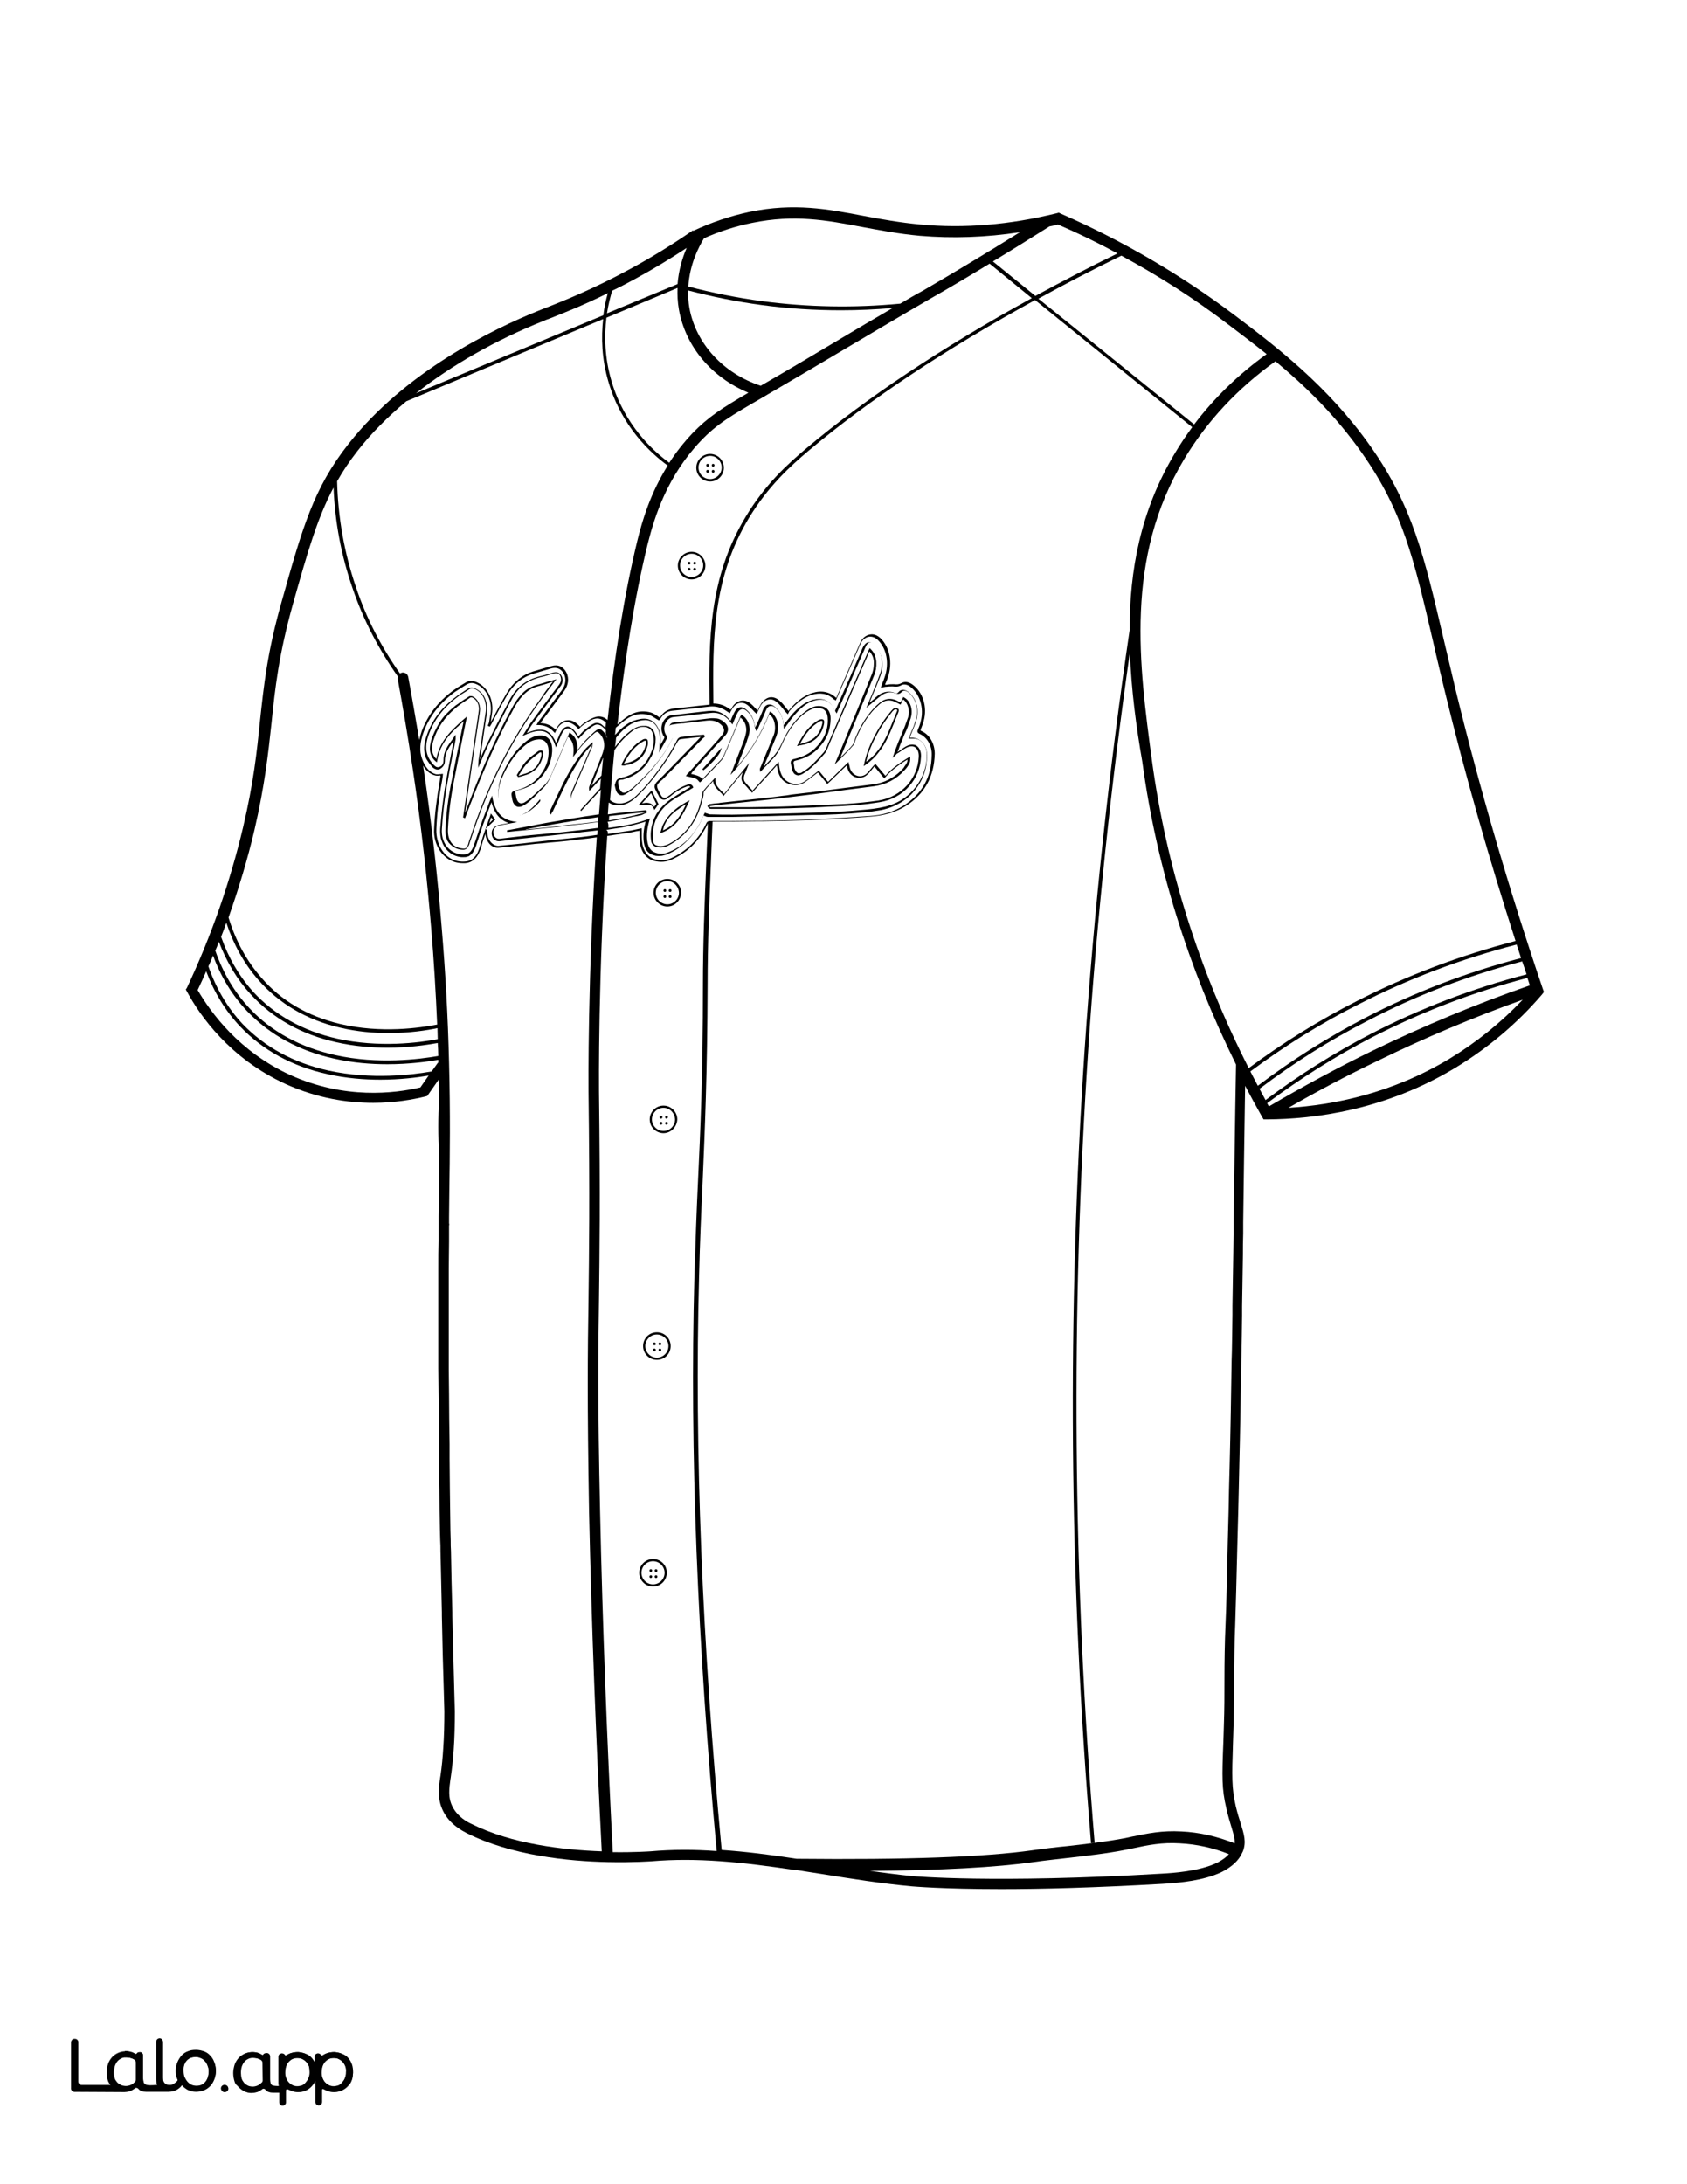 <?xml version="1.0" encoding="utf-8"?>
<!-- Generator: Adobe Illustrator 26.1.0, SVG Export Plug-In . SVG Version: 6.00 Build 0)  -->
<svg version="1.1"  id="Layer_1" data-name="Layer 1" xmlns="http://www.w3.org/2000/svg" xmlns:xlink="http://www.w3.org/1999/xlink" x="0px" y="0px"
	 viewBox="0 0 612 792" style="enable-background:new 0 0 612 792;" xml:space="preserve">
<rect x="0" y="0" width="612" height="792" fill="#808080" stroke="none"/>
<style type="text/css">
	.st0{fill:#FFFFFF;}
	.st1{fill:#010101;}
	.st2{fill:none;}
</style>
<g id="Black">
	<rect x="45.3" y="44.7" width="541.6" height="711.2"/>
</g>
<g id="Color">
	<polygon class="st0" points="177.5,298.5 178.8,297.2 178.2,296.4 	"/>
	<path class="st0" d="M242.1,319.5c-2.3,0-4.2,1.9-4.2,4.2c0,2.3,1.9,4.2,4.2,4.2s4.2-1.9,4.2-4.2
		C246.2,321.4,244.4,319.5,242.1,319.5z M241.2,325.6c-0.3,0-0.5-0.2-0.5-0.5s0.2-0.5,0.5-0.5s0.5,0.2,0.5,0.5
		S241.5,325.6,241.2,325.6z M241.2,323.4c-0.3,0-0.5-0.2-0.5-0.5s0.2-0.5,0.5-0.5s0.5,0.2,0.5,0.5S241.5,323.4,241.2,323.4z
		 M243.1,325.6c-0.3,0-0.5-0.2-0.5-0.5s0.2-0.5,0.5-0.5s0.5,0.2,0.5,0.5C243.7,325.4,243.4,325.6,243.1,325.6z M243.1,323.4
		c-0.3,0-0.5-0.2-0.5-0.5s0.2-0.5,0.5-0.5s0.5,0.2,0.5,0.5S243.4,323.4,243.1,323.4z"/>
	<path class="st0" d="M213.5,471.2c0.2-16.9,0.5-36.1,0-75.4c0-0.7-0.4-42.3,3-92.2c-1.9,0.3-3.7,0.5-5.6,0.7
		c-3.8,0.5-7.7,0.9-11.5,1.2c-1.8,0.2-3.6,0.4-5.4,0.5c-1.4,0.2-2.9,0.3-4.3,0.5c-2.9,0.3-5.9,0.6-8.8,0.9c-1,0.1-2.1-0.3-2.9-1
		c-1.1-1-1.8-2.5-1.9-4.1c-0.1,0.2-0.1,0.4-0.2,0.6c-0.4,1.2-0.9,2.5-1.2,3.8c-1.1,4.1-3.1,6.1-6,6.3c-0.3,0-0.5,0-0.8,0
		c-3.4,0-6.3-1.6-8.3-4.5c-1.5-2.3-2.3-5-2.1-8c0.2-5.2,0.9-10.7,2.1-17.8c0.1-0.4,0.1-0.9,0.2-1.3v-0.2c-0.1,0-0.3,0-0.4,0
		c-0.6,0.1-1.2,0.1-1.8-0.1c-1.7-0.5-3.1-1.7-4.1-3.5c1.6,10.7,3,21.5,4.2,32.3c1,9,1.8,17.5,2.5,26c1.4,16.5,2.3,32.7,2.7,49.4
		c0.5,18.4,0.3,34,0.1,46.5l-0.1,9.6c0,0.7,0,1.4,0,2.1c0,0.2,0.1,0.5,0.1,0.7h-0.1v0.2c0,0.4,0,0.8,0,1.3c0,0.4,0,0.9,0,1.3
		c0,1.1,0,2.2,0,3.3c0,3.2-0.1,6.4-0.1,9.7c0,1,0,2,0,3s0,2,0,3s0,2,0,3.1c0,2.7,0,5.5,0,8.3v4.3c0,3.9,0,7.9,0,12
		c0,0.9,0,1.9,0,2.8l0.1,9.1c0,5.8,0.1,11.8,0.2,18c0,0.9,0,1.7,0,2.6v2.6c0,3.7,0.1,7.4,0.1,11.2c0.1,4.9,0.1,9.9,0.2,15l0.1,3.6
		c0,1.3,0,2.6,0.1,3.9c0.1,7.2,0.3,14.6,0.5,22.2c0,0.4,0,0.8,0,1.1v0.1c0.2,9.8,0.5,18.8,0.7,27.4c0.1,2.4,0.1,4.8,0.2,7.2
		c0,4.9-0.1,9.5-0.4,13.8c-0.2,3.4-0.6,6.8-1.1,10.3l-0.1,0.6c-0.4,3.1-1,6.6,0.8,10c1.9,3.7,5.4,5.5,6.7,6.1
		c14.8,7.4,33.5,9.5,47.4,10c-2.1-40.7-3.7-82.1-4.6-123.1C213,507.4,213.2,490.6,213.5,471.2z"/>
	<path class="st0" d="M453.6,388.5c0.9,1.7,1.8,3.5,2.7,5.2c12.3-9.3,25.4-17.6,39.1-24.7c17.9-9.3,36.9-16.5,56.4-21.6
		c-0.5-1.6-1.1-3.3-1.6-4.9c-19.8,5.1-39.1,12.3-57.2,21.6C479.2,371,466,379.3,453.6,388.5z"/>
	<path class="st0" d="M121.7,382.6c15.5,3.4,30.4,1.5,37.3,0.3c0-1.6-0.1-3.2-0.2-4.7c-4,0.7-10.5,1.7-18.2,1.7
		c-5.7,0-12.1-0.5-18.7-2c-12.6-2.8-23-8.7-30.9-17.3c-5-5.4-8.8-11.8-11.6-19.1c-0.4,1.1-0.8,2.1-1.3,3.2c2.8,8.1,7,15.2,12.5,21
		C98.5,374.1,109,379.8,121.7,382.6z"/>
	<path class="st0" d="M429.7,166.3c-21.8,36.1-16.4,75.1-11.8,109.5c5.2,38.4,17,75.8,35.1,111.5c12.4-9.2,25.6-17.4,39.4-24.4
		c18.2-9.3,37.5-16.5,57.4-21.7c-9.7-30.1-18.3-60.3-25.5-89.9c-1.6-6.7-3.1-12.8-4.4-18.6c-7.1-30.6-11.1-47.5-25.8-68.4
		c-9.7-13.8-20.8-24.5-31.4-33.3C449,140.8,437.9,152.7,429.7,166.3z"/>
	<path class="st0" d="M105.3,389.8c19.7,8.9,37.8,6.7,47.2,4.5l3-4.3c-4.1,0.7-10.3,1.5-17.5,1.5c-5.9,0-12.4-0.5-19.1-2
		c-12.9-2.8-23.6-8.7-31.8-17.3c-5.3-5.6-9.4-12.3-12.3-20c-1,2.3-2,4.5-3.1,6.8C76.5,367.2,86.7,381.3,105.3,389.8z"/>
	<path class="st0" d="M122.2,376.6c15.3,3.4,29.9,1.5,36.6,0.2c0-1.3-0.1-2.7-0.1-4c-3.7,0.8-10.1,1.8-17.7,1.8
		c-5.5,0-11.5-0.5-17.8-2c-12-2.8-22-8.7-29.5-17.3c-5.1-5.8-9-12.8-11.6-20.7c-0.6,1.7-1.2,3.4-1.9,5.1c2.7,7.7,6.7,14.5,11.8,20.1
		C99.7,368.1,109.9,373.8,122.2,376.6z"/>
	<path class="st0" d="M124.5,747.9c-0.4-0.5-0.8-0.9-1.4-1.2c-0.2-0.1-0.4-0.2-0.6-0.3c-0.4-0.1-0.7-0.2-1.1-0.2
		c-0.8,0-1.5,0.1-2.1,0.3c-0.5,0.2-0.9,0.5-1.3,0.9c-0.8,0.9-1.3,2.1-1.4,3.6c0,0.7,0,1.4,0.2,2s0.5,1.2,0.8,1.7
		c0.4,0.5,0.8,0.9,1.4,1.2c0.5,0.3,1.2,0.5,1.8,0.5c0.6,0.1,1.3-0.1,1.9-0.3s1-0.5,1.4-1s0.8-1,1-1.6c0.3-0.7,0.4-1.4,0.4-2.1
		c0.1-0.7,0-1.3-0.2-2C125.2,749,124.9,748.4,124.5,747.9z"/>
	<path class="st0" d="M224,262.7c1-0.8,1.9-1.7,2.9-2.4c3.1-2.3,6.3-2.9,9.6-1.8c0.7,0.3,1.4,0.7,2.1,1.2c0.2,0.2,0.5,0.3,0.8,0.5
		l0.1-0.1c1.1-1.9,2.7-2.9,4.9-3.2l3-0.3c3.3-0.4,6.7-0.7,10-1.1c-0.3-23.6-0.3-45.9,13.1-68.1c7.1-11.8,15.1-19,22.1-24.9
		c21.5-18.1,49.3-36.6,81.7-54.4L359,95.6c-7.4,4.5-14.8,8.9-22.2,13.1c-10,5.8-20.1,11.8-29.9,17.6c-9.4,5.6-19.1,11.3-28.7,16.9
		l-1,0.6c-12.1,7-17.1,9.9-23,16.1c-12.1,12.7-16.7,27.3-19.2,37.2C230.1,217,226.6,239.8,224,262.7z M257.6,164.6c2.7,0,5,2.2,5,5
		c0,2.7-2.2,5-5,5c-2.7,0-5-2.2-5-5S254.9,164.6,257.6,164.6z M250.9,200.1c2.7,0,5,2.2,5,5c0,2.7-2.2,5-5,5c-2.7,0-5-2.2-5-5
		S248.2,200.1,250.9,200.1z"/>
	<path class="st0" d="M257.6,173.7c2.3,0,4.2-1.9,4.2-4.2s-1.9-4.2-4.2-4.2c-2.3,0-4.2,1.9-4.2,4.2
		C253.4,171.9,255.3,173.7,257.6,173.7z M258.7,168.2c0.3,0,0.5,0.2,0.5,0.5s-0.2,0.5-0.5,0.5s-0.5-0.2-0.5-0.5
		S258.4,168.2,258.7,168.2z M258.7,170.4c0.3,0,0.5,0.2,0.5,0.5s-0.2,0.5-0.5,0.5s-0.5-0.2-0.5-0.5S258.4,170.4,258.7,170.4z
		 M256.7,168.2c0.3,0,0.5,0.2,0.5,0.5s-0.2,0.5-0.5,0.5s-0.5-0.2-0.5-0.5S256.4,168.2,256.7,168.2z M256.7,170.4
		c0.3,0,0.5,0.2,0.5,0.5s-0.2,0.5-0.5,0.5s-0.5-0.2-0.5-0.5S256.4,170.4,256.7,170.4z"/>
	<path class="st0" d="M409.9,236.5c-6.8,47.7-11.9,96-15.1,143.8c-6.4,95.4-5.6,192.3,2.3,287.9l-1.3,0.1
		c-8-95.7-8.7-192.6-2.3-288.1c3.4-50.5,8.9-101.5,16.3-151.7c0-21.4,3.8-43.2,16.5-64.3c1.9-3.2,4-6.3,6.2-9.3l-57-46.1
		c-32.5,17.8-60.5,36.4-82,54.5c-6.9,5.8-14.8,13-21.8,24.5c-13.2,21.9-13.2,44-12.9,67.3c2,0,3.9,0.6,5.6,1.8
		c0.2,0.1,0.4,0.3,0.6,0.4l0.1,0.1l0,0c0.1-0.3,0.2-0.5,0.4-0.7c0.7-1.4,1.9-2.3,3.2-2.6c1.1-0.2,2.3,0,3.3,0.8
		c0.8,0.6,1.5,1.3,2.2,2.1c0.2,0.2,0.5,0.5,0.7,0.7v-0.1c0.2-0.5,0.4-1,0.7-1.5c0.8-1.7,2-2.8,3.4-3.2c1.2-0.3,2.6,0.1,3.7,1.1
		c0.9,0.7,1.6,1.6,2.4,2.6c0.3,0.4,0.6,0.8,1,1.2c0.1-0.2,0.2-0.4,0.4-0.6c1.9-2.2,4.6-4.8,8.1-5.9c3.4-1.1,6.3-0.5,8.7,1.7
		c0,0,0,0,0.1,0l0.4-1c0.4-0.8,0.8-1.7,1.1-2.5l2.9-6.6c1.4-3.2,2.8-6.5,4.2-9.7c0.7-1.7,2-2.8,3.5-3.1c1.4-0.3,2.7,0.2,3.9,1.3
		c3.4,3.3,4.5,9,2.7,14.2c-0.2,0.7-0.5,1.4-0.8,2.1c-0.1,0.2-0.2,0.4-0.2,0.6c0.1,0,0.2,0,0.3,0c0.2,0,0.5,0,0.7-0.1
		c0.6-0.1,1.2-0.1,1.9-0.1h0.4c0.9,0.1,1.7,0.1,2.6-0.4c1.2-0.7,2.6-0.5,4,0.5c3.8,2.7,5.5,8.2,4.1,13.2c-0.2,0.9-0.6,1.8-1,2.9
		c-0.2,0.6-0.2,0.6,0.2,0.8c3,1.3,4.8,4.6,4.8,8.2c-0.2,8.3-3.7,14.7-10.6,19c-3.5,2.2-7.6,3.4-12.6,3.8c-6.6,0.5-14.3,1-22.3,1.3
		c-5.8,0.2-11.6,0.3-17.3,0.4h-2.2c-5.4,0.1-10.6,0.1-15.6,0.1c-0.2,5-0.4,10-0.6,14.9c-0.6,14.5-1.2,29.5-1.2,44.3
		c-0.1,32.4-1,52.2-1.8,71.4c-0.5,10.6-1,21.5-1.3,34.5c-1.7,62.8,1.1,132.8,8.2,207.8c8.6,0.6,17.5,1.7,27.2,3.2l0,0
		c39.3,0.4,68.1-0.6,85.7-3.1c4.2-0.6,8.4-1.1,12.6-1.5c6.9-0.8,14.1-1.6,20.9-2.9c0.8-0.2,1.6-0.3,2.3-0.5c5.9-1.2,11-2.3,18.1-1.9
		c6.5,0.3,13,1.8,19.3,4.3c0.1-1.5-0.3-3.1-1.2-6c-0.5-1.7-1.2-3.9-1.8-6.6c-1.7-7.2-1.6-11.4-1.1-24c0.1-1.9,0.1-4.1,0.2-6.4
		c0.2-5.5,0.2-11,0.2-16.4c0-6.5,0.1-13.3,0.4-20c0.3-6.5,0.5-16.4,0.8-29.6l0.3-11.2c0.1-5.3,0.2-11,0.4-17.4
		c0.1-2.8,0.1-5.7,0.2-8.7c0.1-3.3,0.1-6.6,0.2-10.2c0.1-5.8,0.2-12,0.3-18.5l0.1-3.4c0-1.9,0.1-3.9,0.1-5.9l0.1-7.4
		c0-1.1,0-2.2,0-3.2l0.3-18.7c0-2.5,0.1-5.1,0.1-7.7c0-0.4,0-0.9,0-1.4c0-0.2,0-0.4,0-0.6c0-0.6,0-1.2,0-1.8v-0.2
		c0.3-17.1,0.5-36,0.9-57V386c-17.4-35.2-28.9-72-34-109.8C412.2,263.6,410.4,250.2,409.9,236.5z"/>
	<path class="st0" d="M240.7,401.7c-2.3,0-4.2,1.9-4.2,4.2c0,2.3,1.9,4.2,4.2,4.2s4.2-1.9,4.2-4.2
		C244.8,403.6,243,401.7,240.7,401.7z M239.8,407.8c-0.3,0-0.5-0.2-0.5-0.5s0.2-0.5,0.5-0.5s0.5,0.2,0.5,0.5
		S240.1,407.8,239.8,407.8z M239.8,405.6c-0.3,0-0.5-0.2-0.5-0.5s0.2-0.5,0.5-0.5s0.5,0.2,0.5,0.5S240.1,405.6,239.8,405.6z
		 M241.8,407.8c-0.3,0-0.5-0.2-0.5-0.5s0.2-0.5,0.5-0.5s0.5,0.2,0.5,0.5S242,407.8,241.8,407.8z M241.8,405.6
		c-0.3,0-0.5-0.2-0.5-0.5s0.2-0.5,0.5-0.5s0.5,0.2,0.5,0.5S242,405.6,241.8,405.6z"/>
	<path class="st0" d="M123.4,371.3c14.9,3.5,29,1.4,35.2,0.2c-0.5-11.7-1.2-23.4-2.2-35.2c-0.7-8.4-1.5-16.8-2.5-25.8
		c-2.4-21.5-5.7-43-9.6-64.2c-0.1-0.3,0-0.6,0.1-0.9c-7-9.9-12.6-20.6-16.5-32.1c-4.1-11.8-6.4-24-6.9-36.5
		c-6,11.3-9.5,23.7-14.7,42.1c-5.2,18.6-6.5,30.6-7.8,43.3c-1.2,11-2.4,22.4-6.2,38.8c-2.5,10.6-5.7,21.2-9.4,31.7
		c2.6,8.5,6.6,15.8,11.9,21.8C101.9,362.8,111.6,368.5,123.4,371.3z"/>
	<path class="st0" d="M467.4,401.7c16.1-1,37.4-5.1,58.6-17.9c9.7-5.9,18.5-13,26.4-21.3c-17.9,6.4-35.5,13.8-52.5,22.1
		C489,389.8,478,395.6,467.4,401.7z"/>
	<path class="st0" d="M220,115.2c-0.8,6.5-0.7,14.5,1.9,23.2c4.7,15.8,15.1,25.2,20.9,29.4c2.3-3.6,5.1-7.2,8.4-10.7
		c5.7-5.9,10.7-9.1,20.3-14.7c-13.3-5.5-22.8-16.7-25.2-30.1c-0.5-2.8-0.6-5.4-0.5-7.9L220,115.2z"/>
	<path class="st0" d="M456.9,394.8c0.7,1.4,1.5,2.7,2.2,4.1c12-9,24.7-17,38-23.9c18-9.3,37-16.6,56.7-21.7
		c-0.5-1.6-1.1-3.2-1.6-4.7c-19.5,5.1-38.4,12.3-56.2,21.6C482.3,377.2,469.2,385.5,456.9,394.8z"/>
	<path class="st0" d="M238.3,483.9c-2.3,0-4.2,1.9-4.2,4.2s1.9,4.2,4.2,4.2s4.2-1.9,4.2-4.2S240.6,483.9,238.3,483.9z M237.4,490
		c-0.3,0-0.5-0.2-0.5-0.5s0.2-0.5,0.5-0.5s0.5,0.2,0.5,0.5S237.7,490,237.4,490z M237.4,487.8c-0.3,0-0.5-0.2-0.5-0.5
		s0.2-0.5,0.5-0.5s0.5,0.2,0.5,0.5C238,487.6,237.7,487.8,237.4,487.8z M239.4,490c-0.3,0-0.5-0.2-0.5-0.5s0.2-0.5,0.5-0.5
		s0.5,0.2,0.5,0.5S239.7,490,239.4,490z M239.4,487.8c-0.3,0-0.5-0.2-0.5-0.5s0.2-0.5,0.5-0.5s0.5,0.2,0.5,0.5
		C239.9,487.6,239.7,487.8,239.4,487.8z"/>
	<path class="st0" d="M236.9,566.1c-2.3,0-4.2,1.9-4.2,4.2s1.9,4.2,4.2,4.2s4.2-1.9,4.2-4.2C241.1,568,239.2,566.1,236.9,566.1z
		 M236.1,572.2c-0.3,0-0.5-0.2-0.5-0.5s0.2-0.5,0.5-0.5s0.5,0.2,0.5,0.5S236.3,572.2,236.1,572.2z M236.1,570
		c-0.3,0-0.5-0.2-0.5-0.5s0.2-0.5,0.5-0.5s0.5,0.2,0.5,0.5S236.3,570,236.1,570z M238,572.2c-0.3,0-0.5-0.2-0.5-0.5s0.2-0.5,0.5-0.5
		s0.5,0.2,0.5,0.5S238.3,572.2,238,572.2z M238,570c-0.3,0-0.5-0.2-0.5-0.5s0.2-0.5,0.5-0.5s0.5,0.2,0.5,0.5S238.3,570,238,570z"/>
	<path class="st0" d="M459.7,400c0.2,0.4,0.4,0.8,0.6,1.2c12.3-7.2,25-14.1,37.8-20.3c18.4-8.9,37.5-16.9,56.9-23.6
		c-0.3-0.9-0.6-1.8-0.9-2.7c-19.6,5.1-38.6,12.4-56.5,21.6C484.4,383,471.7,391.1,459.7,400z"/>
	<path class="st0" d="M411,670.2c-0.8,0.2-1.6,0.3-2.4,0.5c-7.1,1.4-14.3,2.2-21.3,3c-4.1,0.5-8.3,0.9-12.4,1.5
		c-13.4,1.9-33.3,3-59.3,3.2c5.2,0.7,10.4,1.4,15.5,1.9c0.3,0,29.3,2.7,90.3-0.9c3.7-0.2,13.7-0.8,20.2-4l0.4-0.2
		c1.6-0.9,2.9-1.8,3.8-2.9c-5.8-2.3-11.8-3.6-17.8-3.9C421.5,668,416.6,669,411,670.2z"/>
	<path class="st0" d="M245.8,103c0.4-5.1,1.8-9.6,3.3-13.1c-6.2,4.1-12.5,7.9-19,11.4c-2.8,1.5-5.4,2.9-8,4.1
		c-0.7,2.2-1.4,5-1.9,8.2L245.8,103z"/>
	<path class="st0" d="M42.5,755c0.4,0.5,0.9,0.7,1.4,1c0.6,0.3,1.3,0.4,1.9,0.4c0.7,0,1.3-0.2,2-0.5c0.5-0.3,0.9-0.6,1.3-1
		c0.2-0.2,0.3-0.5,0.3-0.8l0,0v-6.3c0-0.4-0.2-0.8-0.6-1c-0.4-0.2-0.7-0.4-1.1-0.5c-0.6-0.2-1.3-0.3-1.9-0.3c-0.6,0-1.3,0.1-1.8,0.4
		c-0.6,0.3-1,0.6-1.4,1.1s-0.7,1.1-0.9,1.7c-0.2,0.7-0.3,1.4-0.3,2.2c0,0.7,0.1,1.5,0.3,2.2C41.8,754.1,42.1,754.5,42.5,755z"/>
	<path class="st0" d="M276,139.9l0.1-0.1c9.6-5.5,19.3-11.3,28.7-16.9c6.2-3.7,12.6-7.5,19-11.2c-6.2,0.5-12.4,0.8-18.6,0.8
		c-9.7,0-19.3-0.6-28.9-1.9c-9-1.2-17.9-3-26.7-5.3c0,2,0.1,4.2,0.5,6.4C252.5,124.7,262.4,135.4,276,139.9z"/>
	<path class="st0" d="M251.9,463.2c0.4-13,0.8-24,1.3-34.5c0.9-19.1,1.8-38.9,1.8-71.3c0-14.8,0.6-29.8,1.2-44.3
		c0.2-4.8,0.4-9.6,0.6-14.5c-0.1,0.1-0.1,0.2-0.2,0.4c-2.9,5.9-7.3,10.2-13,12.7c-2,0.9-4,1-6.2,0.5c-3-0.8-5-3.4-5.3-7.2
		c-0.1-0.9-0.1-1.9-0.1-2.8c0-0.3,0-0.7,0-1c-0.4,0.1-0.7,0.2-1.1,0.2c-1,0.2-2.1,0.5-3.1,0.6l-2,0.3c-1.8,0.3-3.7,0.5-5.5,0.8
		c-3.4,50-3,92-3,92.7c0.5,39.3,0.2,58.6,0,75.5c-0.3,19.4-0.5,36.1,0.4,77c0.9,41.1,2.5,82.6,4.6,123.3c8.1,0.1,13.5-0.3,13.6-0.3
		c8-0.7,15.9-0.7,24.1-0.1C253,596,250.2,526.1,251.9,463.2z M236.9,575.3c-2.7,0-5-2.2-5-5c0-2.7,2.2-5,5-5s5,2.2,5,5
		C241.9,573,239.7,575.3,236.9,575.3z M238.3,493.1c-2.7,0-5-2.2-5-5s2.2-5,5-5s5,2.2,5,5S241.1,493.1,238.3,493.1z M240.7,410.9
		c-2.7,0-5-2.2-5-5c0-2.7,2.2-5,5-5c2.7,0,5,2.2,5,5C245.6,408.6,243.4,410.9,240.7,410.9z M242.1,328.7c-2.7,0-5-2.2-5-5
		c0-2.7,2.2-5,5-5c2.7,0,5,2.2,5,5C247,326.5,244.8,328.7,242.1,328.7z"/>
	<path class="st0" d="M250.9,209.2c2.3,0,4.2-1.9,4.2-4.2s-1.9-4.2-4.2-4.2s-4.2,1.9-4.2,4.2C246.7,207.4,248.6,209.2,250.9,209.2z
		 M252,203.7c0.3,0,0.5,0.2,0.5,0.5s-0.2,0.5-0.5,0.5s-0.5-0.2-0.5-0.5C251.5,204,251.7,203.7,252,203.7z M252,205.9
		c0.3,0,0.5,0.2,0.5,0.5s-0.2,0.5-0.5,0.5s-0.5-0.2-0.5-0.5C251.5,206.2,251.7,205.9,252,205.9z M250,203.7c0.3,0,0.5,0.2,0.5,0.5
		s-0.2,0.5-0.5,0.5s-0.5-0.2-0.5-0.5C249.5,204,249.7,203.7,250,203.7z M250,205.9c0.3,0,0.5,0.2,0.5,0.5s-0.2,0.5-0.5,0.5
		s-0.5-0.2-0.5-0.5C249.5,206.2,249.7,205.9,250,205.9z"/>
	<path class="st0" d="M0,792h612V0H0V792z M81.3,758.6c-0.6-0.1-1-0.5-1.1-1.1c-0.2-0.9,0.6-1.7,1.5-1.5c0.5,0.1,1,0.5,1.1,1.1
		C83,758,82.2,758.7,81.3,758.6z M106.2,761.5L106.2,761.5L106.2,761.5z M119.4,761.5L119.4,761.5L119.4,761.5z M127.5,754.6
		c-0.7,1.7-2.1,3-3.9,3.6c-0.9,0.3-1.8,0.4-2.8,0.4c-0.9,0-1.8-0.3-2.6-0.7l-0.8-0.4c-0.2-0.1-0.5,0.1-0.5,0.3v4.4
		c0,0.7-0.6,1.2-1.2,1.2l0,0c-0.7,0-1.2-0.6-1.2-1.2v-7.6c0-0.1-0.1-0.1-0.1,0c-0.4,0.8-1.6,2.8-3.8,3.6c-1.2,0.4-2.3,0.4-2.8,0.4
		c-0.9,0-1.8-0.3-2.6-0.7l-0.7-0.3c-0.3-0.1-0.7,0.1-0.7,0.4v4.3c0,0.7-0.6,1.2-1.2,1.2l0,0c-0.7,0-1.2-0.6-1.2-1.2v-3.5H99
		c-1.3,0-2.3-0.3-2.8-1.1c-0.2-0.3-0.8-0.5-1.2-0.2c-0.2,0.1-0.3,0.2-0.4,0.3s-0.3,0.2-0.5,0.3c-0.4,0.2-0.9,0.4-1.4,0.6
		c-0.5,0.1-1,0.2-1.5,0.2c-0.3,0-0.5,0-0.6,0c-2.4-0.2-4-2-4.4-2.4c-0.1-0.1-0.1-0.2-0.2-0.2l0,0c-0.1-0.1-0.2-0.2-0.3-0.3
		c0-0.1-0.1-0.1-0.1-0.2c0,0,0-0.1-0.1-0.1c-0.2-0.3-0.3-0.6-0.4-0.9c-0.3-0.9-0.5-2-0.5-3.1c0-1,0.2-2,0.5-3
		c0.3-0.9,0.8-1.7,1.4-2.4c1.3-1.4,3.1-2.2,5-2.2c0.8,0,1.6,0.2,2.3,0.4c0.4,0.2,0.8,0.3,1.1,0.6c0.2,0.1,0.5,0.1,0.6-0.1l0,0
		c0.3-0.6,1.3-0.5,1.4-0.5l0,0c0.5,0.1,0.9,0.6,0.9,1.1v7.9c0,0.7,0,1.8,0.4,2.3c0.1,0.1,0.1,0.1,0.2,0.2c0.4,0.4,1.6,0.4,2.6,0.4
		v-10.6c0-0.7,0.5-1.2,1.2-1.2l0,0c0.4,0,0.8,0.2,1,0.6c0.1,0.2,0.4,0.3,0.6,0.1c0.5-0.3,1-0.6,1.6-0.8c0.4-0.1,0.7-0.2,1.1-0.3
		c0,0,0,0,0.1,0c0.5-0.1,1.1-0.1,1.6-0.1c0.9,0.1,1.8,0.3,2.7,0.7c0.8,0.4,1.5,0.9,2.1,1.5c0.4,0.5,0.8,1.1,1.1,1.7v-2.2
		c0-0.7,0.6-1.2,1.2-1.2l0,0c0.4,0,0.8,0.2,1,0.6c0.2,0.2,0.5,0.3,0.7,0.1c0.5-0.3,1-0.6,1.6-0.8c0.4-0.1,0.7-0.2,1.1-0.3
		c0,0,0,0,0.1,0c0.5-0.1,1.1-0.1,1.6-0.1c0.9,0.1,1.8,0.3,2.7,0.7c0.8,0.4,1.5,0.9,2.1,1.5c0.6,0.7,1.1,1.5,1.3,2.3
		c0.3,0.9,0.4,1.9,0.4,3C128.1,752.7,127.9,753.7,127.5,754.6z M67.8,358.2c8.9-18.9,15.7-38.5,20.4-58.3c3.8-16.1,5-27.4,6.1-38.3
		c1.4-12.9,2.6-25,8-43.9c7.4-26.2,11.4-40.6,24.1-56.7c20.6-26.2,52.2-41.6,69.1-48.4c0.7-0.3,1.5-0.6,2.3-0.9
		c6.3-2.5,16.8-6.6,30.3-13.9c8-4.3,15.8-9.1,23.3-14.3l0.1,0.2c6.6-3.1,13.5-5.4,20.5-6.9c16.1-3.3,28.4-1,41.4,1.5
		c6.4,1.2,13,2.4,20.5,3.1c15.9,1.5,32.6,0.1,49.5-4.1l0.7-0.2l0.6,0.3c22.4,9.8,43.7,22.2,63.2,36.9c15.1,11.4,33.9,25.7,49.4,47.7
		c15.1,21.5,19.4,39.7,26.4,69.7c1.4,5.8,2.8,11.9,4.4,18.6c8.7,35.7,19.3,72.1,31.6,108.3l0.4,1.1l-0.7,0.9
		c-9,10.5-19.6,19.4-31.3,26.5c-25.6,15.5-51.4,18.7-68.5,18.8h-1.2l-0.6-1c-2.1-3.7-4.1-7.4-6.1-11.2c-0.3,18-0.5,34.5-0.7,49.6
		v0.2c0,0.6,0,1.2,0,1.8v0.1c0,0.2,0,0.3,0,0.5c0,0.5,0,1,0,1.4c-0.1,2.6-0.1,5.2-0.1,7.7l-0.3,18.7c0,1.1,0,2.2,0,3.2l-0.1,7.4
		c0,2-0.1,4-0.1,5.9l-0.1,3.4c-0.1,6.6-0.2,12.7-0.3,18.5c-0.1,3.5-0.1,6.9-0.2,10.2c-0.1,3-0.1,5.9-0.2,8.7
		c-0.1,6.4-0.3,12.1-0.4,17.4l-0.3,11.2c-0.3,13.1-0.6,23.1-0.8,29.6c-0.3,6.6-0.3,13.3-0.4,19.9c0,5.4-0.1,11-0.2,16.5
		c-0.1,2.4-0.1,4.5-0.2,6.4c-0.4,12.2-0.5,16.3,1,22.9c0.6,2.5,1.2,4.5,1.8,6.3c1.2,3.9,2.1,6.7,0.8,10.1c-0.1,0.2-0.2,0.4-0.3,0.6
		c-1.2,2.7-3.7,5-7.2,6.8l-0.4,0.2c-6.4,3-14.7,3.8-21.3,4.2c-24.5,1.4-44,1.9-58.4,1.9c-21.7,0-32.3-1-32.5-1
		c-10.8-1-21.7-2.7-32.2-4.4c-3.2-0.5-6.4-1-9.6-1.5c-0.1,0-0.2,0-0.3,0l0,0c-0.1,0-0.1,0-0.2,0c-19.4-2.9-35.6-4.6-52.1-3.2
		c-0.3,0-6.6,0.5-15.9,0.3c-14.4-0.3-35-2.4-51.2-10.5c-1.5-0.8-6.1-3.1-8.5-7.9c-2.3-4.5-1.6-9-1.1-12.3l0.1-0.6
		c0.5-3.4,0.8-6.7,1-10c0.3-4.2,0.4-8.7,0.4-13.4c-0.1-2.4-0.1-4.8-0.2-7.2c-0.3-8.7-0.5-17.6-0.7-27.4v-0.1c0-0.4,0-0.8,0-1.2
		c-0.2-7.6-0.3-15-0.5-22.2c0-1.3,0-2.6-0.1-3.9l-0.1-3.6c-0.1-5.1-0.2-10.1-0.2-15c-0.1-3.8-0.1-7.6-0.1-11.2v-2.6
		c0-0.9,0-1.7,0-2.6c-0.1-6.2-0.1-12.2-0.2-18.1l-0.1-9.1c0-0.9,0-1.9,0-2.8c0-4.1,0-8.1,0-12.1v-4.3c0-2.8,0-5.6,0-8.3
		c0-1,0-2,0-3.1c0-1,0-2,0-3s0-2,0-3c0-3.4,0-6.6,0.1-9.8c0-1.1,0-2.2,0-3.3c0-0.4,0-0.9,0-1.3v-1.5c0-0.9,0-1.9,0-2.8l0.1-9.6
		c0-4,0.1-8.3,0.1-12.9c-0.4-6.6-0.4-13.3,0-20c0-2.3-0.1-4.7-0.1-7.1l-4.2,6l-0.7,0.2c-4.5,1.1-11.1,2.3-18.9,2.3
		c-9.2,0-20.2-1.6-31.7-6.8c-20.4-9.3-31.2-24.9-35.8-33.4l-0.5-0.9L67.8,358.2z M25.8,740.4c0-0.7,0.6-1.2,1.2-1.2h0.2
		c0.7,0,1.2,0.6,1.2,1.2v14.3c0,0.7,0.6,1.2,1.2,1.2h10.5c-0.4-0.4-0.7-0.9-0.9-1.5c-0.3-0.9-0.5-2-0.5-3.1c0-1,0.2-2,0.5-3
		c0.3-0.9,0.8-1.7,1.4-2.4c1.3-1.4,3.1-2.2,5-2.2c0.8,0,1.6,0.2,2.3,0.4c0.4,0.2,0.8,0.3,1.1,0.6c0.2,0.1,0.5,0.1,0.6-0.1l0,0
		c0.3-0.6,1.3-0.5,1.4-0.5c0.5,0.1,0.9,0.6,0.9,1.1v7.9c0,0.7,0,1.8,0.4,2.3c0.1,0.1,0.1,0.1,0.2,0.2c0.7,0.6,3.3,0.4,4.2,0.3
		c0.1,0,0.2,0,0.4,0c0-0.1,0-0.1-0.1-0.1c-0.2-0.6-0.3-1.3-0.3-2.2v-13.3c0-0.7,0.6-1.2,1.2-1.2l0,0c0.7,0,1.2,0.6,1.2,1.2v13
		c0,1,0.2,1.6,0.6,2c0.4,0.5,1,0.6,1.8,0.6c0.3,0,0.7,0,1-0.1c0.9-0.3,1.8-1.1,2-1.6c0,0-0.2-0.5-0.3-0.8c-0.3-0.9-0.4-1.5-0.4-2.6
		c0-1.2,0.2-2.2,0.6-3.1c0.4-0.9,0.9-1.7,1.5-2.4c0.7-0.7,1.4-1.2,2.3-1.5c0.9-0.4,1.9-0.5,2.9-0.5s1.9,0.2,2.8,0.5s1.7,0.8,2.3,1.5
		c0.7,0.7,1.2,1.5,1.5,2.4c0.4,0.9,0.6,2,0.6,3.1s-0.2,2.2-0.6,3.1c-0.7,1.8-2,3.2-3.8,3.9c-0.9,0.4-1.9,0.5-2.8,0.5
		c-1,0-1.9-0.2-2.8-0.6c-0.7-0.3-1.9-1.2-2.3-1.8c-0.6,1-2.2,2-3.2,2.2c-0.5,0.1-1.1,0.2-1.6,0.2H53c-1.3,0-2.3-0.3-2.8-1.1
		c-0.2-0.3-0.8-0.5-1.2-0.2c-0.2,0.1-0.3,0.2-0.4,0.3c-0.1,0.1-0.3,0.2-0.5,0.3c-0.4,0.2-0.9,0.4-1.4,0.6c-0.5,0.1-1,0.2-1.5,0.2
		L27,758.5c-0.7,0-1.2-0.6-1.2-1.2V740.4z"/>
	<path class="st0" d="M67.8,754.8c0.4,0.5,0.9,0.9,1.5,1.2s1.2,0.4,1.9,0.4c0.7,0,1.3-0.1,1.9-0.4c0.6-0.2,1-0.6,1.4-1.1
		s0.7-1.1,0.9-1.7c0.2-0.7,0.3-1.4,0.3-2.1c0-0.7-0.1-1.4-0.4-2c-0.2-0.6-0.5-1.2-1-1.7c-0.4-0.5-0.9-0.9-1.5-1.1
		c-0.6-0.3-1.2-0.4-1.8-0.4c-1.5,0-2.6,0.5-3.4,1.4c-0.8,1-1.2,2.2-1.2,3.8c0,0.7,0.1,1.4,0.3,2.1C67,753.7,67.4,754.3,67.8,754.8z"
		/>
	<path class="st0" d="M326.6,110.1c2.7-1.6,5.4-3.2,8.2-4.7c11.7-6.8,23.5-13.9,35.2-21.2c-12.4,1.9-24.5,2.3-36.3,1.3
		c-7.7-0.7-14.4-2-20.9-3.2c-13.2-2.5-24.6-4.6-39.9-1.5c-6,1.2-11.9,3.1-17.5,5.6c-1.9,3.1-5.2,9.4-5.7,17.5
		c8.8,2.3,17.8,4.1,26.8,5.3C293,111.4,309.9,111.7,326.6,110.1z"/>
	<path class="st0" d="M375.6,107.3c9.6-5.2,19.5-10.4,29.8-15.4c-7-3.8-14.2-7.3-21.6-10.5c-1,0.3-2.1,0.5-3.1,0.7
		c-6.8,4.3-13.7,8.6-20.5,12.7L375.6,107.3z"/>
	<path class="st0" d="M119.2,388.2c15.7,3.4,30.5,1.5,37.4,0.3l2.3-3.2l0.1,0.1c0-0.4,0-0.7,0-1.1c-4.1,0.7-10.7,1.6-18.5,1.6
		c-5.9,0-12.4-0.5-19.1-2c-12.9-2.8-23.6-8.7-31.8-17.3c-5.3-5.6-9.5-12.4-12.3-20.1c-0.5,1.3-1.1,2.6-1.7,3.9
		c2.8,8.1,7,15.1,12.4,20.9C96.1,379.7,106.5,385.4,119.2,388.2z"/>
	<path class="st0" d="M433.2,153.9c7.2-9.5,16-18.1,26.3-25.5c-4.9-3.9-9.6-7.5-14-10.8c-12.2-9.3-25.2-17.6-38.7-24.9
		c-10.4,5.1-20.5,10.3-30.1,15.6L433.2,153.9z"/>
	<path class="st0" d="M94.8,747c-0.4-0.2-0.7-0.4-1.1-0.5c-0.6-0.2-1.3-0.3-1.9-0.3s-1.3,0.1-1.8,0.4c-0.6,0.3-1,0.6-1.4,1.1
		s-0.7,1.1-0.9,1.7c-0.2,0.7-0.3,1.4-0.3,2.2c0,0.7,0.1,1.5,0.3,2.2c0.2,0.6,0.5,1,0.9,1.5s0.9,0.7,1.4,1c0.6,0.3,1.3,0.4,1.9,0.4
		c0.7,0,1.3-0.2,2-0.5c0.5-0.3,0.9-0.6,1.3-1c0.2-0.2,0.3-0.5,0.3-0.8v-6.3C95.4,747.6,95.2,747.2,94.8,747z"/>
	<path class="st0" d="M145.1,244.2c0.2-0.1,0.5-0.2,0.7-0.3c1.1-0.2,2.1,0.5,2.3,1.6c1.4,7.5,2.7,15.2,4,22.8
		c0.3-1.2,0.6-2.3,0.9-3.2c2.2-5.8,5.9-10.7,11.5-14.8c1.1-0.8,2.2-1.5,3.4-2.2c0.3-0.2,0.7-0.4,1-0.6c1.1-0.7,2.3-0.8,3.6-0.3
		c4.4,1.6,6.9,6.8,5.9,12c-0.1,0.8-0.2,1.5-0.3,2.3c0,0.1,0,0.1,0,0.2c0,0,0-0.1,0.1-0.1c0.6-1,1.1-2.1,1.7-3.2
		c1.2-2.3,2.5-4.6,3.8-6.9c2.5-4.2,5.9-7,10.3-8.2c1-0.3,2-0.6,3-0.9c1-0.3,2-0.6,3.1-0.9c2.3-0.7,4.3,0.2,5.4,2.4
		c1,2.1,0.7,4.5-0.8,6.6c-2.2,3-4.4,5.9-6.6,8.9l-1.6,2.1c-0.1,0.2-0.2,0.3-0.4,0.6c0,0,0,0,0,0.1c2.2,0.1,4,0.9,5.5,2.4
		c1-2,2.3-3.2,3.9-3.4c1.6-0.3,3.3,0.5,4.9,2.3c0.1-0.1,0.3-0.2,0.4-0.4c0.5-0.4,0.9-0.9,1.5-1.2l0.5-0.3c1.1-0.7,2.3-1.4,3.6-1.7
		c1.6-0.3,2.9,0.2,4,1.2c2.5-22.7,6-45.3,10.8-65c1.8-7.4,4.8-17.4,11.1-27.4l-0.1,0.1c-5.9-4.3-16.6-13.9-21.4-30.1
		c-2.6-8.6-2.7-16.5-2-23l-71.4,29.8c-6.8,5.7-12.8,11.7-17.7,18c-2.9,3.7-5.3,7.3-7.4,11c0.3,13.1,2.6,26,6.8,38.3
		C132.8,224,138.3,234.6,145.1,244.2z"/>
	<path class="st0" d="M220.5,106.3c-9.1,4.5-16.3,7.3-21.1,9.2c-0.9,0.3-1.6,0.6-2.3,0.9c-17.5,7-33.2,16-46.2,26.2l68-28.3
		C219.2,111.2,219.9,108.5,220.5,106.3z"/>
	<path class="st0" d="M111.3,747.9c-0.4-0.5-0.8-0.9-1.4-1.2c-0.2-0.1-0.4-0.2-0.6-0.3c-0.4-0.1-0.7-0.2-1.1-0.2
		c-0.8,0-1.5,0.1-2.1,0.3c-0.5,0.2-0.9,0.5-1.3,0.9c-0.8,0.9-1.3,2.1-1.4,3.6c0,0.7,0,1.4,0.2,2s0.5,1.2,0.8,1.7
		c0.4,0.5,0.8,0.9,1.4,1.2c0.5,0.3,1.2,0.5,1.8,0.5c0.6,0.1,1.3-0.1,1.9-0.3s1-0.5,1.4-1s0.8-1,1-1.6c0.3-0.7,0.4-1.4,0.4-2.1
		c0-0.7-0.1-1.3-0.2-2C112,749,111.7,748.4,111.3,747.9z"/>
	<path class="st1" d="M27,758.5l18.2,0.1c0.5,0,1-0.1,1.5-0.2c0.5-0.1,1-0.3,1.4-0.6c0.2-0.1,0.3-0.2,0.5-0.3
		c0.1-0.1,0.3-0.2,0.4-0.3c0.3-0.3,0.9-0.1,1.2,0.2c0.6,0.8,1.5,1.1,2.8,1.1h8.2c0.5,0,1.1-0.1,1.6-0.2c1-0.2,2.6-1.2,3.2-2.2
		c0.4,0.6,1.6,1.5,2.3,1.8c0.9,0.4,1.8,0.6,2.8,0.6s1.9-0.2,2.8-0.5c1.8-0.7,3.1-2.1,3.8-3.9c0.4-0.9,0.6-2,0.6-3.1
		c0-1.2-0.2-2.2-0.6-3.1c-0.3-0.9-0.9-1.7-1.5-2.4c-0.7-0.7-1.4-1.2-2.3-1.5c-0.9-0.4-1.8-0.5-2.8-0.5s-1.9,0.2-2.9,0.5
		c-0.9,0.3-1.6,0.8-2.3,1.5c-0.6,0.6-1.1,1.4-1.5,2.4c-0.4,0.9-0.6,2-0.6,3.1s0.1,1.7,0.4,2.6c0.1,0.2,0.3,0.7,0.3,0.8
		c-0.2,0.6-1.1,1.4-2,1.6c-0.3,0.1-0.7,0.1-1,0.1c-0.7,0-1.4-0.1-1.8-0.6c-0.4-0.5-0.6-1-0.6-2v-13c0-0.7-0.6-1.2-1.2-1.2l0,0
		c-0.7,0-1.2,0.6-1.2,1.2v13.3c0,0.9,0.1,1.6,0.3,2.2c0,0.1,0,0.1,0.1,0.1c-0.1,0-0.2,0-0.4,0c-1,0.1-3.5,0.3-4.2-0.3
		c-0.1-0.1-0.1-0.1-0.2-0.2c-0.4-0.5-0.4-1.7-0.4-2.3v-7.9c0-0.5-0.4-1-0.9-1.1c-0.1,0-1-0.1-1.4,0.5l0,0c-0.1,0.2-0.4,0.3-0.6,0.1
		c-0.4-0.2-0.7-0.4-1.1-0.6c-0.7-0.3-1.4-0.4-2.3-0.4c-1.9,0-3.7,0.8-5,2.2c-0.6,0.7-1.1,1.5-1.4,2.4c-0.3,1-0.5,2-0.5,3
		c0,1.1,0.2,2.2,0.5,3.1c0.2,0.5,0.5,1,0.9,1.5H29.6c-0.7,0-1.2-0.6-1.2-1.2v-14.3c0-0.7-0.5-1.2-1.2-1.2H27c-0.7,0-1.2,0.6-1.2,1.2
		v16.8C25.8,757.9,26.3,758.5,27,758.5z M67.7,747.2c0.8-1,2-1.4,3.4-1.4c0.6,0,1.3,0.2,1.8,0.4c0.6,0.3,1.1,0.7,1.5,1.1
		c0.4,0.5,0.8,1.1,1,1.7c0.2,0.7,0.4,1.3,0.4,2s-0.1,1.4-0.3,2.1c-0.2,0.6-0.5,1.2-0.9,1.7s-0.9,0.8-1.4,1.1
		c-0.6,0.3-1.3,0.4-1.9,0.4s-1.3-0.1-1.9-0.4c-0.6-0.3-1.1-0.7-1.5-1.2s-0.7-1.1-1-1.7c-0.2-0.7-0.3-1.4-0.3-2.1
		C66.5,749.4,66.9,748.1,67.7,747.2z M41.6,749.2c0.2-0.6,0.5-1.2,0.9-1.7s0.9-0.8,1.4-1.1c0.6-0.3,1.2-0.4,1.8-0.4s1.3,0.1,1.9,0.3
		c0.4,0.1,0.8,0.3,1.1,0.5s0.6,0.6,0.6,1v6.3l0,0c0,0.3-0.1,0.6-0.3,0.8c-0.4,0.4-0.8,0.7-1.3,1c-0.6,0.3-1.3,0.5-2,0.5
		s-1.4-0.1-1.9-0.4c-0.5-0.3-1-0.5-1.4-1s-0.7-0.9-0.9-1.5c-0.2-0.7-0.3-1.4-0.3-2.2C41.3,750.6,41.4,749.9,41.6,749.2z"/>
	<path class="st2" d="M106.2,761.5L106.2,761.5"/>
	<path class="st2" d="M119.4,761.5L119.4,761.5"/>
	<path class="st1" d="M126.4,746.3c-0.6-0.7-1.3-1.2-2.1-1.5c-0.8-0.4-1.8-0.6-2.7-0.7c-0.5,0-1.1,0-1.6,0.1c0,0,0,0-0.1,0
		c-0.4,0.1-0.8,0.2-1.1,0.3c-0.6,0.2-1.1,0.4-1.6,0.8c-0.2,0.2-0.5,0.1-0.7-0.1c-0.2-0.3-0.6-0.6-1-0.6l0,0c-0.7,0-1.2,0.5-1.2,1.2
		v2.2c-0.3-0.6-0.7-1.2-1.1-1.7c-0.6-0.7-1.3-1.2-2.1-1.5c-0.8-0.4-1.8-0.6-2.7-0.7c-0.5,0-1.1,0-1.6,0.1c0,0,0,0-0.1,0
		c-0.4,0.1-0.8,0.2-1.1,0.3c-0.6,0.2-1.1,0.5-1.6,0.8c-0.2,0.1-0.4,0.1-0.6-0.1c-0.2-0.4-0.6-0.6-1-0.6l0,0c-0.7,0-1.2,0.6-1.2,1.2
		v10.6c-1,0-2.2,0-2.6-0.4c-0.1-0.1-0.1-0.1-0.2-0.2c-0.4-0.5-0.4-1.7-0.4-2.3v-7.9c0-0.5-0.4-1-0.9-1.1l0,0c-0.1,0-1-0.1-1.4,0.5
		l0,0c-0.1,0.2-0.4,0.3-0.6,0.1c-0.4-0.2-0.7-0.4-1.1-0.6c-0.7-0.3-1.4-0.4-2.3-0.4c-1.9,0-3.7,0.8-5,2.2c-0.6,0.7-1.1,1.5-1.4,2.4
		c-0.3,1-0.5,2-0.5,3c0,1.1,0.2,2.2,0.5,3.1c0.1,0.3,0.3,0.6,0.4,0.9c0,0,0,0.1,0.1,0.1c0,0.1,0.1,0.1,0.1,0.2
		c0.1,0.1,0.2,0.2,0.3,0.3l0,0c0,0,0.1,0.1,0.2,0.2c0.3,0.4,1.9,2.2,4.4,2.4c0.1,0,0.3,0,0.6,0c0.5,0,1-0.1,1.5-0.2
		c0.5-0.1,1-0.3,1.4-0.6c0.2-0.1,0.3-0.2,0.5-0.3s0.3-0.2,0.4-0.3c0.3-0.3,0.9-0.1,1.2,0.2c0.6,0.8,1.5,1.1,2.8,1.1h2.1v3.5
		c0,0.7,0.6,1.2,1.2,1.2l0,0c0.7,0,1.2-0.6,1.2-1.2V758c0-0.3,0.4-0.6,0.7-0.4l0.7,0.3c0.8,0.4,1.7,0.6,2.6,0.7
		c0.4,0,1.6,0.1,2.8-0.4c2.3-0.8,3.4-2.7,3.8-3.6c0-0.1,0.1,0,0.1,0v7.6c0,0.7,0.6,1.2,1.2,1.2l0,0c0.7,0,1.2-0.6,1.2-1.2v-4.4
		c0-0.3,0.3-0.5,0.5-0.3l0.8,0.4c0.8,0.4,1.7,0.6,2.6,0.7c0.9,0.1,1.9-0.1,2.8-0.4c1.7-0.6,3.1-1.9,3.9-3.6c0.4-0.9,0.6-1.9,0.7-3
		c0-1.1-0.1-2.1-0.4-3C127.4,747.8,127,747,126.4,746.3z M95.3,754.3c0,0.3-0.1,0.6-0.3,0.8c-0.4,0.4-0.8,0.7-1.3,1
		c-0.6,0.3-1.3,0.5-2,0.5s-1.4-0.1-1.9-0.4c-0.5-0.3-1-0.5-1.4-1s-0.7-0.9-0.9-1.5c-0.2-0.7-0.3-1.4-0.3-2.2c0-0.7,0.1-1.5,0.3-2.2
		c0.2-0.6,0.5-1.2,0.9-1.7s0.9-0.8,1.4-1.1c0.6-0.3,1.2-0.4,1.8-0.4c0.6,0,1.3,0.1,1.9,0.3c0.4,0.1,0.8,0.3,1.1,0.5
		c0.3,0.2,0.6,0.6,0.6,1L95.3,754.3z M112,753.6c-0.2,0.6-0.5,1.1-1,1.6c-0.4,0.4-0.9,0.8-1.4,1c-0.6,0.2-1.3,0.3-1.9,0.3
		s-1.2-0.2-1.8-0.5c-0.5-0.3-1-0.7-1.4-1.2s-0.7-1.1-0.8-1.7c-0.2-0.7-0.3-1.3-0.2-2c0.1-1.5,0.5-2.7,1.4-3.6
		c0.4-0.4,0.8-0.7,1.3-0.9c0.6-0.3,1.3-0.4,2.1-0.3c0.4,0,0.8,0.1,1.1,0.2c0.2,0.1,0.4,0.2,0.6,0.3c0.5,0.3,1,0.7,1.4,1.2
		s0.7,1.1,0.9,1.7c0.2,0.6,0.3,1.3,0.2,2C112.4,752.3,112.3,753,112,753.6z M125.2,753.6c-0.2,0.6-0.5,1.1-1,1.6
		c-0.4,0.4-0.9,0.8-1.4,1c-0.6,0.2-1.3,0.3-1.9,0.3s-1.2-0.2-1.8-0.5c-0.5-0.3-1-0.7-1.4-1.2s-0.7-1.1-0.8-1.7
		c-0.2-0.7-0.3-1.3-0.2-2c0.1-1.5,0.5-2.7,1.4-3.6c0.4-0.4,0.8-0.7,1.3-0.9c0.6-0.3,1.3-0.4,2.1-0.3c0.4,0,0.8,0.1,1.1,0.2
		c0.2,0.1,0.4,0.2,0.6,0.3c0.5,0.3,1,0.7,1.4,1.2s0.7,1.1,0.9,1.7c0.2,0.6,0.3,1.3,0.2,2C125.6,752.3,125.4,753,125.2,753.6z"/>
	<path class="st1" d="M81.7,756c-0.9-0.1-1.7,0.6-1.5,1.5c0.1,0.5,0.5,1,1.1,1.1c0.9,0.1,1.7-0.6,1.5-1.5
		C82.7,756.5,82.3,756.1,81.7,756z"/>
	<path class="st0" d="M177.5,261.5c0.1-0.8,0.2-1.6,0.4-2.3c0.9-4.9-1.4-9.8-5.5-11.3c-1.1-0.4-2.1-0.3-3.1,0.3
		c-0.3,0.2-0.7,0.4-1,0.6c-1.1,0.7-2.2,1.4-3.3,2.1c-5.5,4.1-9.2,8.8-11.3,14.5c-1.4,3.9-1.6,6.9-0.6,9.7c1.1,3.1,2.7,4.9,4.9,5.6
		c0.4,0.1,1,0.1,1.5,0c0.3,0,0.6,0,0.8-0.1h0.4l-0.1,1c-0.1,0.5-0.1,0.9-0.2,1.3c-1.3,7.1-1.9,12.6-2.1,17.7c-0.1,2.8,0.6,5.4,2,7.6
		c2,3,4.9,4.5,8.5,4.2c2.6-0.2,4.4-2,5.4-5.9c0.4-1.3,0.8-2.6,1.2-3.8c0.2-0.6,0.4-1.1,0.6-1.7l0.2-0.6l0,0l1.9-5.4l1.6,2.2
		l-3.5,3.3l0.3,0.4c0.3,0.4,0.3,0.8,0.3,1.1c0,1.5,0.7,2.9,1.7,3.8c0.7,0.6,1.6,1,2.5,0.9c2.9-0.3,5.9-0.6,8.8-0.9
		c1.4-0.2,2.9-0.3,4.3-0.5c1.8-0.2,3.6-0.4,5.4-0.6c3.8-0.4,7.6-0.8,11.5-1.2c1.9-0.2,3.8-0.5,5.7-0.8c0-0.5,0.1-1.1,0.1-1.6
		c-0.9,0.1-1.7,0.2-2.5,0.3h-0.1c-2,0.2-3.9,0.4-5.8,0.7c-0.1,0-0.3,0-0.4,0c-1.6,0.2-3.2,0.3-4.8,0.5c-1.5,0.2-3,0.3-4.6,0.5
		c-2.3,0.2-4.5,0.4-6.8,0.7c-3,0.3-5.9,0.6-8.7,1c-0.5,0.1-1.1,0.1-1.6,0.2c-0.6,0.1-1.2,0-1.6-0.2l0,0c-0.2-0.1-0.3-0.2-0.5-0.3
		c-0.6-0.5-0.9-1.2-1-2c-0.1-1,0.2-1.9,0.9-2.5l0,0l0,0c0.4-0.4,0.9-0.6,1.5-0.8c0.4-0.1,0.9-0.2,1.3-0.3c0.7-0.1,1.4-0.3,2.1-0.4
		l0.3-0.1c-3.1-1-5-3.3-6.1-7.1c0-0.1-0.1-0.3-0.1-0.4c-0.2,0.4-0.3,0.8-0.5,1.3c-0.6,1.6-1.3,3.3-1.9,5c-0.9,2.4-1.7,4.9-2.5,7.3
		l-0.2,0.6l-0.6,1.9c-0.3,0.8-0.6,1.4-1,2c-0.1,0.1-0.2,0.3-0.3,0.4c0,0,0,0-0.1,0.1c-0.1,0.2-0.3,0.3-0.5,0.5l0,0
		c-0.2,0.1-0.4,0.3-0.5,0.4s-0.2,0.1-0.3,0.1s-0.2,0.1-0.3,0.1c-0.5,0.2-1,0.2-1.5,0.2c-0.2,0-0.4,0-0.7,0c-3.2-0.3-5.7-2.3-6.9-5.2
		c0-0.1-0.1-0.2-0.1-0.3c0-0.1,0-0.1-0.1-0.2c-0.5-1.3-0.7-2.8-0.6-4.5c0.1-1.1,0.2-2.3,0.3-3.4c0.3-3.8,0.8-7.4,1.3-10.9
		c0.7-4.2,1.5-8.5,2.3-12.6c0.3-1.7,0.7-3.4,1-5.1c-1.6,2.2-3.2,4.2-3.2,7.2c0,1.3-0.6,2.3-1.6,2.9c0,0,0,0-0.1,0.1l0,0l0,0l0,0
		c-1,0.5-1.9,0.2-2.9-0.7l0,0l0,0c-0.1-0.1-0.2-0.2-0.3-0.4c-0.2-0.3-0.5-0.5-0.7-0.8l0,0c-0.3-0.4-0.5-0.8-0.8-1.2
		c-0.1-0.1-0.1-0.2-0.2-0.3c-0.2-0.3-0.3-0.6-0.4-0.9c-0.8-2.2-0.7-4.7,0.3-7.5c1.9-5.7,5.4-10.4,10.8-14.4l0,0l0,0
		c0,0,0.1,0,0.1-0.1c0.9-0.7,1.9-1.3,2.8-1.9c0.4-0.3,0.8-0.5,1.2-0.8c0.9-0.6,1.8-0.6,2.9-0.1c2.6,1.2,4.1,3.8,4.2,6.9
		c0,0.7,0,1.4-0.1,2.1l-1.2,8c-0.4,2.9-0.8,5.7-1.3,8.6c0,0,0-0.1,0.1-0.1c0.5-1.1,0.9-2.2,1.4-3.2c0.3-0.6,0.6-1.3,0.9-1.9
		c0.7-1.4,1.4-2.8,2.1-4.2c1.8-3.7,3.6-7.1,5.5-10.6c0.3-0.6,0.6-1.2,0.9-1.8c0.2-0.3,0.4-0.7,0.6-1c2.4-3.8,5.8-6.2,10.4-7.3
		c0.4-0.1,0.8-0.2,1.2-0.3c0.5-0.1,1-0.3,1.4-0.4c0.7-0.2,1.4-0.4,2.1-0.6c1.4-0.4,2.5,0.1,3.1,1.4c0.2,0.4,0.3,0.9,0.3,1.4
		c0,0.8-0.3,1.6-0.9,2.3l-2.2,2.9c-0.4,0.5-0.8,1.1-1.2,1.6c-2.1,2.9-4.3,5.8-6.4,8.7c-0.3,0.4-0.6,0.8-0.9,1.3
		c-0.3,0.5-0.7,1.1-1,1.6c-0.1,0.2-0.3,0.5-0.4,0.7c2.3-1,4.9-1.7,7-0.8c1.5,0.7,2.7,2.1,3.6,4.4c0.3-0.6,0.5-1.3,0.8-1.9l0.4-1
		c0.6-1.3,1.2-2.2,1.8-2.6c0.3-0.2,0.6-0.3,0.9-0.4c0.4-0.1,0.8,0,1.2,0.2c0.5,0.2,1.1,0.7,1.6,1.3c0.1,0.2,0.3,0.3,0.4,0.5
		c0.3,0.4,0.6,0.8,0.8,1.2c0.1,0.1,0.1,0.2,0.2,0.3c0.2-0.2,0.3-0.3,0.5-0.5c0.4-0.5,0.9-0.9,1.3-1.4c0.2-0.2,0.4-0.4,0.6-0.5
		c0.8-0.7,1.5-1.2,2.3-1.7l0,0c0.2-0.1,0.5-0.3,0.7-0.4s0.5-0.2,0.7-0.3c0.5-0.1,1-0.1,1.5,0.1c0.5,0.1,0.9,0.4,1.3,0.8
		c0.4,0.3,0.7,0.6,0.9,0.9c0.1-0.7,0.2-1.4,0.2-2c-1.1-1-2.3-1.7-3.8-1.4c-1.2,0.2-2.3,0.9-3.4,1.6l-0.5,0.3
		c-0.5,0.3-0.9,0.7-1.4,1.1c-0.2,0.2-0.4,0.4-0.6,0.6l-0.2,0.2l-0.2-0.2c-1.5-1.7-3.1-2.5-4.6-2.3c-1.4,0.2-2.7,1.5-3.6,3.5
		l-0.2,0.4l-0.3-0.3c-1.6-1.8-3.5-2.6-5.9-2.6l0,0h-0.5l0.3-0.5c0.1-0.2,0.2-0.4,0.3-0.5c0.2-0.3,0.3-0.5,0.4-0.6l1.6-2.1
		c2.2-3,4.4-6,6.6-8.9c1.4-1.9,1.7-4.1,0.8-5.9c-1-1.9-2.6-2.6-4.7-2c-1,0.3-2,0.6-3.1,0.9c-1,0.3-2,0.6-3,0.9
		c-4.2,1.2-7.5,3.9-9.9,8c-1.3,2.2-2.6,4.6-3.8,6.9c-0.6,1.1-1.1,2.1-1.7,3.2c-0.1,0.2-0.3,0.5-0.4,0.7l-0.3,0.5l-0.7-0.3V263
		C177.4,262.2,177.4,261.9,177.5,261.5z"/>
	<path class="st0" d="M220.5,302.4c1.8-0.3,3.6-0.5,5.4-0.8l2-0.3c1-0.1,2.1-0.4,3.1-0.6c0.5-0.1,1-0.2,1.4-0.3l0.4-0.1v0.4
		c0,0.5,0,1,0,1.4c0,1,0,1.9,0.1,2.8c0.3,3.5,2,5.9,4.8,6.7c2,0.5,3.9,0.4,5.7-0.4c5.6-2.5,9.9-6.7,12.7-12.4
		c0.2-0.5,0.5-1.1,1.4-1.1l0,0c5.1,0,10.6,0,16.2-0.1h2.2c5.7-0.1,11.5-0.2,17.3-0.4c7.9-0.3,15.7-0.9,22.2-1.3
		c4.9-0.3,8.9-1.6,12.3-3.7c6.8-4.3,10.2-10.3,10.3-18.5c0.1-3.4-1.7-6.4-4.4-7.6c-0.9-0.4-0.9-0.9-0.6-1.6c0.5-1.1,0.8-2,1-2.9
		c1.3-4.8-0.3-10-3.8-12.6c-0.8-0.6-2.1-1.2-3.3-0.5c-1.1,0.6-2,0.5-3,0.4h-0.4c-0.6,0-1.2,0-1.8,0.1c-0.3,0-0.5,0-0.8,0.1
		c-0.1,0-0.3,0-0.5,0.1l-0.9,0.1l0.2-0.5c0.2-0.4,0.3-0.8,0.4-1.1c0.3-0.7,0.6-1.4,0.8-2.1c1.8-5,0.8-10.4-2.5-13.6
		c-1-0.9-2.1-1.3-3.3-1.1c-1.3,0.3-2.4,1.2-3,2.7c-1.4,3.2-2.8,6.5-4.2,9.7l-2.9,6.6c-0.4,0.8-0.7,1.7-1.1,2.5l-0.7,1.6l-0.3-0.2
		c-0.1,0-0.1-0.1-0.2-0.1c-0.1-0.1-0.2-0.1-0.3-0.2c-2.2-2.1-4.9-2.5-8.1-1.5c-3.3,1.1-5.8,3.5-7.8,5.7c-0.2,0.2-0.3,0.5-0.4,0.7
		c0,0.1-0.1,0.2-0.1,0.2l-0.2,0.4l-0.3-0.3c-0.5-0.5-0.9-1-1.3-1.5c-0.8-1-1.5-1.9-2.4-2.6c-1-0.9-2.1-1.2-3.2-0.9
		c-1.2,0.3-2.3,1.3-3,2.8c-0.2,0.5-0.4,1-0.7,1.5l-0.4,0.9l-0.3-0.3c-0.4-0.3-0.7-0.7-1-1c-0.7-0.7-1.4-1.5-2.1-2
		c-0.8-0.6-1.8-0.9-2.8-0.7c-1.1,0.2-2.1,1.1-2.8,2.3c-0.1,0.2-0.2,0.5-0.4,0.7l-0.3,0.7l-0.7-0.4c-0.2-0.1-0.4-0.3-0.6-0.4
		c-1.9-1.3-3.9-1.8-6-1.6c-3.5,0.4-7,0.8-10.5,1.2l-3,0.3c-2,0.2-3.4,1.2-4.4,2.9c-0.1,0.2-0.2,0.3-0.3,0.4l-0.2,0.2l-0.3-0.1
		c-0.3-0.2-0.7-0.4-1-0.6c-0.7-0.4-1.3-0.9-2-1.1c-3-1-6.1-0.5-9,1.7c-1.1,0.8-2.1,1.7-3.2,2.6c-0.1,0.1-0.2,0.1-0.2,0.2
		c-0.1,0.9-0.2,1.7-0.3,2.6l0.1-0.1c0.1-0.1,0.3-0.3,0.4-0.4c0.1-0.1,0.1-0.1,0.2-0.2c0.5-0.6,1.1-1.2,1.6-1.6l0,0
		c1.2-1.1,2.4-1.9,3.6-2.5c0.6-0.3,1.3-0.5,2-0.7c0.8-0.2,1.7-0.4,2.6-0.4h0.1c2.5,0,4.5,1.7,5.4,4.2l0,0l0,0
		c0.3,0.9,0.5,1.8,0.5,2.8c0,0.9,0,1.7-0.1,2.6c0,0,0,0,0,0.1c0.1-0.1,0.1-0.2,0.2-0.4c0.3-0.5,0.6-1,0.8-1.4c0.2-0.3,0.4-0.7,0.5-1
		v-0.1l0,0l0,0c0-0.1,0-0.2-0.1-0.3c0,0,0-0.1-0.1-0.1c-0.2-0.2-0.3-0.5-0.4-0.8c-0.6-1.2-0.6-2.8,0-4.2c0.7-1.5,2-2.6,3.5-2.7
		c1.2-0.1,2.4-0.2,3.6-0.4c1.1-0.1,2.3-0.3,3.4-0.4c2-0.2,4.2-0.5,6.2-0.7c0.1,0,0.2,0,0.3,0c3-0.3,5.5,0.9,7.6,3.6
		c0.4-1,0.8-1.9,1.3-2.9c0.5-1.1,1.2-1.8,2-2c0.7-0.2,1.6,0.1,2.4,0.8c1.7,1.4,2.7,3.3,3.1,5.6c0,0.1,0,0.2,0.1,0.3
		c0,0.2,0,0.3,0.1,0.5l0.4-0.8c0.5-1.1,1-2.2,1.5-3.4c0.1-0.3,0.3-0.6,0.4-0.9c0.2-0.5,0.4-1,0.6-1.5c0.4-0.9,1.1-1.5,1.8-1.6
		c0.5-0.1,1,0,1.5,0.2l0,0l0,0c0.2,0.1,0.3,0.2,0.5,0.3c0.2,0.2,0.4,0.3,0.6,0.5c1.4,1.3,2.3,2.8,2.7,4.7c0.1,0.5,0.2,1.1,0.2,1.7
		c0,0,0,0,0,0.1c0.2-0.3,0.5-0.6,0.7-0.9c0.3-0.4,0.5-0.7,0.8-1c0.1-0.2,0.3-0.3,0.4-0.5c0.4-0.5,0.8-1,1.2-1.5
		c1.9-2.1,4.2-4.3,7.2-5.2c0.2-0.1,0.5-0.2,0.7-0.2c0.1,0,0.2,0,0.4-0.1c2-0.4,3.6-0.1,4.9,0.9c0.4,0.3,0.8,0.6,1.1,1.1
		c0.2,0.3,0.4,0.6,0.6,0.9s0.4,0.6,0.5,1c0.1,0.1,0.1,0.2,0.2,0.3l0.7-1.5c0.3-0.6,0.5-1.2,0.8-1.8c0.3-0.8,0.7-1.5,1-2.3
		c0.8-1.7,1.5-3.5,2.3-5.2l0.6-1.3c1.5-3.6,3.1-7.2,4.6-10.7c0.4-0.9,0.9-1.5,1.5-1.9c0.2-0.1,0.4-0.2,0.6-0.2s0.4,0,0.6,0h0.1
		c0.2,0,0.3,0.1,0.5,0.2h0.1c0.2,0.1,0.3,0.2,0.5,0.3l0.1,0.1c0.2,0.1,0.3,0.3,0.5,0.4c0,0,0,0,0.1,0.1c2.5,2.8,3.3,7.2,1.9,11
		c-0.9,2.5-2,5-3.1,7.6c-0.3,0.8-0.6,1.5-1,2.3c0.3-0.3,0.6-0.5,1-0.8l0.1-0.1c0.4-0.3,0.8-0.6,1.1-1c0.4-0.3,0.8-0.7,1.3-1
		c0.5-0.4,1-0.6,1.5-0.8c0.7-0.3,1.4-0.4,2.1-0.4s1.4,0.1,2.1,0.4c0.2,0.1,0.4,0.1,0.6,0.2c0.1,0,0.1,0,0.2,0s0.1,0,0.2-0.1
		c0.1,0,0.1,0,0.2-0.1c0,0,0,0,0.1-0.1s0.2-0.1,0.3-0.3c0.2-0.2,0.4-0.4,0.7-0.5c0.7-0.3,1.6-0.2,2.4,0.4c0.1,0,0.1,0.1,0.2,0.1
		c0.4,0.3,0.8,0.7,1.1,1c2.2,2.4,2.9,6,1.9,9.5c-0.1,0.2-0.1,0.5-0.2,0.7c-0.5,1.3-1,2.6-1.6,4c-0.2,0.5-0.4,1-0.6,1.5h0.1
		c0.4,0,0.7,0,1.1,0c0.8,0.1,1.6,0.3,2.3,0.8c1.7,1,2.8,3,2.8,5.5c0,1.3-0.1,2.5-0.3,3.8c-0.6,3.4-2.1,6.6-4.5,9.4
		c-0.8,1-1.7,1.8-2.7,2.6c-2.3,1.8-5,3.1-8.1,3.9c-0.7,0.2-1.3,0.3-2.1,0.4c-3.4,0.6-6.7,0.8-10.2,1.1c-1.8,0.1-3.7,0.2-5.5,0.3
		c-0.1,0-0.2,0-0.3,0c-1.6,0.1-3.3,0.1-4.8,0.2c-0.2,0-0.4,0-0.7,0h-0.9c-0.5,0-0.9,0-1.4,0c-3.5,0.1-7.4,0.2-11.8,0.3
		c-1.1,0-2.2,0.1-3.4,0.1c-4.7,0.1-9.2,0.2-13.5,0.3c-0.4,0-0.8,0-1.3,0c-2.1,0-4.2,0-6.5,0c-0.5,0-1,0-1.5,0
		c-0.4,0-0.9-0.2-1.3-0.4c-0.1,0-0.2-0.1-0.3-0.1c-0.1,0.3-0.3,0.6-0.4,0.9c-0.3,0.6-0.6,1.3-0.9,1.9c-0.1,0.2-0.2,0.4-0.3,0.6
		c-0.2,0.4-0.5,0.8-0.7,1.1c-2.9,4.7-6.7,8-11.5,9.8h-0.1c-0.4,0.1-0.7,0.2-1.1,0.3l0,0c-0.8,0.1-1.6,0.1-2.4,0l0,0
		c-0.4-0.1-0.8-0.2-1.2-0.4c-1.3-0.5-2.1-1.4-2.6-2.7c-0.2-0.6-0.4-1.3-0.5-2.2c-0.2-2.2,0-4.4,0.7-7.1l0,0
		c-0.3,0.1-0.6,0.2-0.9,0.3c-0.3,0.1-0.7,0.2-1.1,0.3c-3,0.9-6,1.5-9,1.9c-1.1,0.2-2.1,0.3-3.1,0.5h-0.2
		C220.6,301.3,220.5,301.8,220.5,302.4z"/>
	<path class="st0" d="M219.8,264.8c-0.4-0.5-0.8-0.9-1.3-1.3c-1-0.8-1.9-1-2.9-0.5c-0.9,0.5-1.9,1.2-2.9,2c-0.6,0.5-1.2,1.2-1.8,1.8
		c-0.2,0.3-0.5,0.5-0.7,0.8l-0.3,0.3l-0.2-0.3c-0.1-0.2-0.3-0.4-0.4-0.6c-0.3-0.4-0.5-0.8-0.8-1.2c-1-1.3-1.9-1.8-2.7-1.7
		c-0.8,0.1-1.6,1-2.3,2.6l-0.4,1c-0.4,0.8-0.7,1.7-1.1,2.6l-0.3,0.7l-0.3-0.8c-0.9-2.6-2-4.1-3.6-4.8c-2.2-0.9-5,0-7.4,1.1l-0.9,0.4
		l0.6-0.9c0.3-0.5,0.7-1.1,1-1.6c0.6-1,1.2-2,1.9-2.9c2.5-3.5,5.1-6.9,7.6-10.3l2.2-2.9c0.8-1.1,0.9-2.1,0.5-3.1s-1.3-1.3-2.4-1
		c-0.7,0.2-1.4,0.4-2,0.6c-0.9,0.3-1.8,0.5-2.6,0.7c-4.8,1.1-8.3,3.7-10.6,8c-2.9,5.3-5.5,10.7-8.5,16.5c-0.8,1.7-1.6,3.4-2.3,5.1
		c-0.3,0.7-0.6,1.4-0.9,2.1l-0.5,1.2V277c0-0.4,0.1-0.7,0.1-1.1v-0.2c0.5-3.2,0.9-6.3,1.4-9.5l1.2-8c0.5-3.7-1-7-3.8-8.3
		c-0.9-0.4-1.6-0.4-2.3,0.1c-0.4,0.3-0.8,0.5-1.2,0.8c-1,0.6-2,1.2-2.9,1.9c-5.2,3.9-8.7,8.5-10.6,14.1c-1.5,4.3-0.8,7.7,2,10.6
		c0.8,0.8,1.4,1,2.2,0.6c0.9-0.4,1.3-1.2,1.3-2.4c0-3.2,1.6-5.3,3.3-7.6c0.2-0.3,0.4-0.6,0.6-0.9l0.5-0.7v1.2c0,0.2,0,0.3,0,0.4
		c-0.3,1.8-0.7,3.7-1.1,5.6c-0.8,4.1-1.6,8.4-2.3,12.6c-0.7,4.5-1.3,9.3-1.6,14.2c-0.4,5,2.6,9,7.1,9.4c2.4,0.2,3.6-0.7,4.5-3.3
		l0.7-2c0.9-2.5,1.7-5.2,2.7-7.8c0.6-1.6,1.2-3.2,1.8-4.7c0.3-0.8,0.6-1.7,1-2.5l0.4-1l0.2,1c1,4.9,3.3,7.5,7.3,8.3l1.6,0.3
		l-3.2,0.6c-1.2,0.2-2.3,0.4-3.5,0.7c-1.2,0.2-2.1,1.4-1.9,2.7c0.1,0.7,0.4,1.3,0.8,1.6c0.4,0.4,1,0.5,1.7,0.4
		c3.3-0.4,6.6-0.8,10.3-1.2c2.2-0.2,4.3-0.4,6.5-0.6c3.2-0.3,6.4-0.6,9.6-1c3-0.3,6-0.7,9-1.1c0-0.7,0.1-1.4,0.1-2.1
		c-0.1,0-0.1,0-0.2,0c-4.3,0.6-8.5,1-12.7,1.5l-1.6,0.2c-3.6,0.4-7.2,0.7-10.7,1.1c-1.7,0.2-3.5,0.3-5.2,0.5
		c-0.6,0.1-1.2,0.1-1.8,0.2l-0.8,0.1l0,0l0,0v-0.1l-0.1-0.5l0,0l0,0c4.7-0.9,9.4-1.8,14.2-2.7c6.3-1.1,12.7-2.2,19.2-3.1
		c0.2-3,0.5-6,0.7-9l-0.2,0.2c-1.6,1.7-3.1,3.4-4.7,5.1l-0.9,1l-1.4,1.5l0,0l-0.2-0.3c-0.3-0.4-0.6-0.7-0.9-1.1
		c-0.8-0.8-1.5-1.6-2.1-2.5c-0.3-0.4-0.5-0.9-0.5-1.4c0-0.6,0.1-1.2,0.4-1.9c0.1-0.2,0.1-0.4,0.2-0.5l3.1-7.1l4-9.2
		c0-0.1,0.1-0.1,0.1-0.2c-0.2,0.2-0.4,0.4-0.6,0.6c-0.2,0.2-0.3,0.3-0.5,0.5c-1.7,1.8-3.2,3.9-4.8,6.5c-0.1,0.1-0.1,0.2-0.2,0.3
		c0,0.1-0.1,0.1-0.1,0.2c-1,1.6-1.9,3.3-2.9,5.2c-1.2,2.4-2.4,4.9-3.5,7.3c0,0.1-0.1,0.1-0.1,0.2c-0.5,1.1-1.1,2.2-1.6,3.4
		c-0.1,0.2-0.2,0.3-0.3,0.5l-0.1,0.1c0,0.1-0.1,0.2-0.1,0.2l-0.2,0.5l0,0l0,0l-0.3-0.4c-0.4-0.5-0.8-1-1.3-1.5
		c-0.6-0.7-1.3-1.3-1.7-2.2c-0.2-0.3-0.3-0.6-0.4-1c-0.1,0.1-0.1,0.1-0.2,0.2c-0.4,0.5-0.8,0.9-1.2,1.3s-0.8,0.8-1.3,1.2
		c-1.4,1.2-3.1,2.3-5.1,2.6c-0.2,0-0.5,0.1-0.7,0.1c-1.6,0.1-3-0.4-4.2-1.4c-1.6-1.3-2.6-3.4-2.7-5.9c0-0.5,0-0.9,0-1.4
		c0-0.1,0-0.3,0-0.4c0-0.2,0-0.5,0.1-0.7c0-0.4,0.1-0.7,0.1-1.1c0-0.3,0.1-0.6,0.2-0.9c0.1-0.3,0.1-0.6,0.2-0.8
		c0-0.1,0.1-0.2,0.1-0.3c0.1-0.4,0.3-0.9,0.4-1.3c2.5-6,5.7-10.4,9.8-13.3c1.4-1,2.8-1.5,4.3-1.5c2.5-0.1,4.1,1.6,4.3,4.5
		c0.1,1.9-0.2,3.7-0.8,5.4c-0.4,1.2-1.1,2.3-1.9,3.5c-0.1,0.1-0.1,0.2-0.2,0.3c0,0.1-0.1,0.1-0.1,0.2c-0.3,0.4-0.5,0.7-0.9,1.1
		c-2.2,2.5-4.9,4-8.7,4.9c-0.6,0.1-0.8,0.4-0.7,0.9v0.1c0,0.2,0.1,0.4,0.1,0.6c0.1,0.6,0.2,1.2,0.4,1.7c0.3,0.7,0.6,1.1,1.1,1.3
		c0.4,0.2,1,0.1,1.6-0.2c0.7-0.4,1.3-0.9,2-1.4c1-0.8,1.9-1.7,2.9-2.6c0.7-0.7,1.3-1.3,2.1-2c1.8-1.6,2.7-3.7,3.6-6
		c0.2-0.5,0.4-0.9,0.6-1.4c1.1-2.5,2.2-5,3.2-7.4l1.4-3.2c0.1-0.2,0.2-0.4,0.3-0.7l0.3-0.7l0,0l0,0l0.3,0.2c1.1,0.8,1.8,1.7,2.2,2.9
		c0.3,0.9,0.5,2,0.4,3.3c0.1-0.2,0.2-0.3,0.4-0.5c0.7-0.9,1.4-1.8,2.1-2.6c0.5-0.6,1.2-1.2,1.9-1.9c0.7-0.7,1.4-1.4,2.2-2
		c0.3-0.3,0.6-0.4,0.8-0.5c0.7-0.3,1.2,0,1.9,0.7c0.1,0.1,0.1,0.1,0.2,0.2c0.6,0.6,1,1.4,1.3,2.2
		C219.6,266.9,219.7,265.9,219.8,264.8z M171,303.8c-0.2,0.5-0.3,1-0.5,1.4c-0.1,0.3-0.2,0.7-0.3,1c0,0.1-0.1,0.2-0.1,0.3
		c0,0,0,0.1-0.1,0.1c-0.3,0.7-0.7,1.2-1.3,1.4c-0.2,0.1-0.4,0.1-0.7,0.1c0,0,0,0-0.1,0c-1.3,0-2.4-0.4-3.4-1c-0.1,0-0.2-0.1-0.2-0.1
		c-0.1-0.1-0.2-0.2-0.3-0.3c-0.2-0.2-0.4-0.3-0.6-0.5l0,0l0,0l-0.1-0.1c-0.1-0.1-0.2-0.3-0.4-0.4c0,0,0-0.1-0.1-0.1
		c-0.1-0.2-0.2-0.3-0.3-0.5c0,0,0-0.1-0.1-0.1c-0.1-0.2-0.2-0.3-0.2-0.5c0-0.1,0-0.1-0.1-0.2c-0.1-0.2-0.1-0.3-0.2-0.5
		c0-0.1,0-0.1,0-0.2c-0.3-0.9-0.4-2-0.3-3.1c0.1-1,0.1-2,0.2-3c0.3-3.6,0.7-7.2,1.4-10.9c0.2-1.2,0.4-2.5,0.7-3.7
		c1-5.1,2-10.3,3.1-15.5c0.4-2,0.8-4,1.2-5.9l-0.1,0.1c-0.5,0.4-0.9,0.9-1.4,1.3c-0.1,0.1-0.2,0.1-0.2,0.2c-0.1,0.1-0.2,0.2-0.3,0.3
		c-0.2,0.1-0.3,0.3-0.5,0.4c-0.1,0.1-0.2,0.2-0.3,0.3c-0.2,0.2-0.3,0.3-0.5,0.5c-0.1,0.1-0.3,0.3-0.4,0.4c-0.1,0.1-0.2,0.2-0.3,0.3
		c-2.7,2.8-4.9,6-5.6,10.6l-0.1,0.5l0,0l0,0l-0.4-0.3c-0.6-0.5-1.1-1.1-1.4-1.7c-0.7-1.2-0.9-2.8-0.6-4.5c0.1-0.5,0.2-0.9,0.3-1.4
		c0.7-2.1,1.6-4,2.7-5.9c0.1-0.2,0.3-0.4,0.4-0.7l0,0c0.7-1,1.4-2,2.3-2.9c0.2-0.2,0.4-0.4,0.6-0.6c0.2-0.2,0.5-0.5,0.7-0.7
		c0.5-0.4,1-0.9,1.5-1.3c0.4-0.4,0.8-0.7,1.3-1c1.1-0.8,2.2-1.6,3.4-2.3l0.7-0.5c0,0,0.1,0,0.2-0.1c0.1,0,0.1-0.1,0.2-0.1
		c0.1,0,0.1,0,0.2,0c0.1,0,0.1,0,0.2,0h0.1c0.3,0,0.5,0.1,0.7,0.2c1.8,0.9,2.8,3.2,2.5,5.4c-1,6.5-1.9,13-2.9,19.5
		c0,0.3-0.1,0.5-0.1,0.8l-1.8,12.2c-0.2,1.4-0.4,2.9-0.6,4.3l1-2.6c5.6-14.6,10.5-25.5,16-35.4c0.4-0.8,0.9-1.6,1.4-2.4
		c0.7-1.1,1.6-2.1,2.5-3.1c1.3-1.3,2.9-2.3,4.9-2.9c1.5-0.4,2.9-0.8,4.4-1.3c0.4-0.1,0.8-0.2,1.2-0.3l1.8-0.5l-0.6,0.7
		c-0.5,0.7-1,1.3-1.5,2c-1.1,1.5-2.2,2.9-3.2,4.3c-2,2.8-4,5.6-5.8,8.5C182.6,274.5,175.9,288.7,171,303.8z"/>
	<path class="st0" d="M214.6,285c1.2-1.3,2.4-2.5,3.6-3.8c0.2-2.1,0.4-4.3,0.6-6.4c0,0.1,0,0.1-0.1,0.1c-0.9,2.2-1.8,4.5-2.7,6.6
		C215.5,282.7,215.1,283.8,214.6,285z"/>
	<path class="st0" d="M220.7,300.2L220.7,300.2c4.4-0.6,8.8-1.2,13.1-2.7c0.3-0.1,0.7-0.2,1-0.4l1-0.3l-0.2,0.6
		c-0.8,2.8-1.1,5.2-0.8,7.4c0.3,2.3,1.2,3.7,2.8,4.3c1.5,0.6,3,0.6,4.4,0.1c5.1-1.9,9.1-5.5,11.9-10.7c0.4-0.8,0.8-1.7,1.2-2.5
		c0.2-0.4,0.3-0.8,0.5-1.1l0.1-0.2l0.3,0.1c0.2,0.1,0.4,0.2,0.6,0.2c0.4,0.2,0.7,0.3,1.1,0.3c2.9,0.1,5.5,0.1,8,0.1
		c5.7-0.1,11.6-0.2,18.1-0.4c4.2-0.1,8.6-0.2,13.2-0.4h0.9c3.7-0.2,7.5-0.3,11.2-0.6c3.4-0.3,6.8-0.5,10.1-1.1
		c5.2-0.9,9.3-3.1,12.4-6.8c3.1-3.7,4.7-8,4.6-12.7c-0.1-3.1-1.9-5.4-4.5-5.6c-0.3,0-0.6,0-1,0c-0.2,0-0.4,0-0.6,0h-0.5l0.2-0.4
		c0.3-0.7,0.5-1.3,0.8-2c0.6-1.3,1.1-2.6,1.5-3.9c1.4-3.8,0.3-8.2-2.6-10.5c-0.7-0.5-1.7-0.9-2.4-0.1c-0.8,0.9-1.5,0.7-2.2,0.5
		c-1.8-0.7-3.5-0.4-5.1,0.7c-0.8,0.6-1.7,1.3-2.5,2c-0.4,0.3-0.8,0.7-1.2,1c-0.1,0.1-0.3,0.3-0.5,0.4l-1.3,1.2l0.5-1.3
		c0.5-1.2,1-2.4,1.5-3.6c1.1-2.6,2.1-5.1,3-7.6c1.3-3.6,0.6-7.7-1.7-10.4c-0.6-0.7-1.3-1-1.9-0.9c-0.7,0.1-1.3,0.7-1.7,1.7l-3.6,8.2
		c-1.3,3-2.6,6.1-3.9,9.1c-0.7,1.6-1.4,3.2-2.1,4.8l-0.9,2l-0.3-0.5c-0.2-0.3-0.3-0.6-0.5-0.9c-0.3-0.6-0.6-1.3-1-1.7
		c-1.4-1.7-3.3-2.3-5.8-1.7c-3.2,0.7-5.7,3.1-7.6,5.3c-0.8,0.9-1.6,1.9-2.3,3c-0.4,0.5-0.8,1-1.1,1.5l-0.5,0.6l-0.1-0.7
		c0-0.1,0-0.2,0-0.3c0-0.2-0.1-0.4-0.1-0.5c-0.1-2.7-1.2-4.8-3.2-6.4c-0.5-0.4-1.1-0.5-1.6-0.4c-0.6,0.1-1.1,0.6-1.4,1.3
		c-0.2,0.4-0.4,0.9-0.6,1.4c-0.1,0.3-0.3,0.7-0.4,1l-0.8,1.7c-0.5,1.1-1,2.2-1.4,3.2l-0.3,0.6l-0.3-0.5c-0.3-0.5-0.3-1-0.4-1.4
		c-0.3-2.3-1.3-4.1-2.9-5.5c-0.7-0.6-1.3-0.8-1.9-0.6c-0.6,0.1-1.2,0.7-1.6,1.6c-0.5,1.1-1,2.2-1.5,3.4l-0.2,0.5l-0.3-0.4
		c-2-2.8-4.5-4.1-7.4-3.8c-2.1,0.2-4.1,0.4-6.2,0.7c-2.4,0.3-4.9,0.6-7.4,0.8c-1.3,0.1-2.4,1-3,2.3c-0.7,1.5-0.5,3.2,0.3,4.3
		c0.2,0.3,0.4,0.9,0.2,1.2c-0.5,1-1.1,2-1.7,3.1l-1.1,2l0.1-1.3c0-0.5,0.1-0.9,0.1-1.4c0.1-0.9,0.1-1.8,0.1-2.6
		c-0.1-3.8-2.3-6.5-5.3-6.5c-1.4,0-3,0.4-4.3,1c-2.2,1-4.2,2.8-6.3,5.4c-0.1,1.1-0.2,2.3-0.4,3.4c1.7-2.4,3.8-4.6,6.2-6.3
		c0.2-0.2,0.4-0.3,0.7-0.4c1-0.6,2-0.9,3.1-1c0.4,0,0.8,0,1.2,0c0.6,0.1,1.1,0.2,1.5,0.5c0.9,0.5,1.5,1.4,1.8,2.6
		c0.2,0.8,0.3,1.5,0.2,2.3c0,1.6-0.4,3.2-1.1,4.9c-0.2,0.5-0.4,0.9-0.7,1.3c-2,3.8-5.1,6.4-9.5,7.7c-0.3,0.1-0.5,0.2-0.8,0.2
		c0,0,0,0-0.1,0h-0.1l0,0l0,0h-0.2c-1.1,0.3-1.1,0.3-1,1.5c0,0,0,0,0,0.1c0.1,0.7,0.2,1.3,0.5,1.8c0.1,0.3,0.3,0.5,0.4,0.7
		c0.2,0.3,0.5,0.5,0.7,0.6c0.4,0.1,0.9,0.1,1.4-0.2c0.6-0.4,1.2-0.8,1.8-1.2c0.3-0.2,0.5-0.4,0.8-0.6c4-3.7,7.3-7.2,10-10.9
		c1.6-2.2,3-4.5,4.2-6.9c0.3-0.5,0.3-0.8-0.1-1.2c-0.1-0.2-0.3-0.3-0.4-0.5c-0.1-0.2-0.3-0.4-0.4-0.6c-0.1-0.1-0.1-0.2-0.2-0.3
		c-0.3-0.6-0.4-1.3-0.1-1.9l0,0l0,0c0.1-0.1,0.1-0.2,0.2-0.4l0,0c0-0.1,0.1-0.1,0.2-0.2c0.3-0.3,0.6-0.5,1-0.5
		c0.5-0.1,1.1-0.2,1.6-0.2c0.7-0.1,1.4-0.2,2.1-0.2c0.3,0,0.5-0.1,0.8-0.1c0.2,0,0.3,0,0.5-0.1c0.3,0,0.6-0.1,0.9-0.1
		c0.7-0.1,1.4-0.2,2.2-0.2c1.6-0.2,3.3-0.4,4.9-0.6c0.8-0.1,1.6-0.1,2.4,0c0.1,0,0.1,0,0.2,0c0.2,0,0.4,0.1,0.5,0.1h0.1
		c0.9,0.3,1.7,0.7,2.4,1.4c1.5,1.3,1.6,3.1,0.3,4.6c-0.3,0.3-0.6,0.7-0.9,1c-0.1,0.2-0.3,0.3-0.4,0.5c-0.1,0.1-0.3,0.3-0.4,0.4
		c-0.3,0.3-0.6,0.6-0.9,0.9c-0.3,0.4-0.7,0.7-1,1.1l-8.6,9.6c0,0,0,0,0,0.1c-0.1,0.1-0.2,0.2-0.3,0.4c0.5,0.1,0.8,0.2,1.2,0.3
		c1.8,0.5,2.1,0.7,2.9,1.6l0,0c0.3-0.2,0.5-0.4,0.7-0.7l0,0l1.6-1.7c1.5-1.6,3-3.1,4.5-4.7c0.1-0.1,0.2-0.2,0.2-0.3
		c0.2-0.2,0.3-0.4,0.5-0.7l0,0c0.1-0.2,0.3-0.5,0.4-0.8l0,0c0.8-1.9,1.7-3.9,2.5-5.8c0.5-1.3,1.1-2.5,1.6-3.8l1.5-3.6
		c0.1-0.2,0.2-0.5,0.3-0.7l0.1-0.1c0-0.1,0.1-0.1,0.1-0.2l0.1-0.3l0.3,0.2c0.3,0.2,0.6,0.4,0.9,0.7c1,1,1.7,2.4,1.8,3.9
		c0.1,0.7,0,1.3-0.1,2c-0.2,0.8-0.4,1.6-0.7,2.3c0,0.1-0.1,0.3-0.1,0.4c-0.1,0.2-0.1,0.4-0.2,0.6c-0.1,0.4-0.3,0.7-0.4,1.1
		c-0.4,1-0.8,2.1-1.2,3.1c-0.2,0.4-0.3,0.8-0.5,1.2c-0.4,1.1-0.9,2.2-1.3,3.4c5.2-6,9-12.5,11.8-19.7l0.1-0.3l0.3,0.2
		c0.3,0.2,0.7,0.4,0.9,0.7c0.1,0.1,0.1,0.2,0.2,0.3c0.7,0.8,1.2,1.7,1.4,2.9c0.2,0.9,0.2,1.7,0.1,2.6c-0.1,0.8-0.3,1.6-0.6,2.4
		c-0.7,1.6-1.3,3.2-2,4.8c-0.5,1.3-1,2.6-1.6,3.8l-1,2.4l0.8-0.9l2.4-2.5c1.3-1.4,2.4-3,3.3-5c2.4-5.5,5.5-9.5,9.3-12.2
		c1.5-1,2.8-1.5,4.2-1.5l0,0c1.3,0,2.4,0.4,3.1,1.1c0.9,0.9,1.3,2.2,1.2,4c-0.1,2.6-0.7,4.9-2,7.1c-0.8,1.3-1.8,2.5-3,3.7
		c-2,1.9-4.4,3.1-7.7,3.9c-0.5,0.1-0.7,0.3-0.7,0.6c0,0.1,0,0.3,0,0.5l0.1,0.3c0,0.2,0.1,0.4,0.1,0.6c0,0.1,0,0.2,0,0.3
		c0,0.2,0.1,0.3,0.1,0.5c0,0.1,0.1,0.2,0.1,0.3c0.3,0.7,0.7,1.2,1.1,1.4l0,0c0.3,0.1,0.6,0.1,1,0c0.2-0.1,0.4-0.1,0.6-0.3
		c1-0.6,2-1.3,2.9-2.1c1.8-1.6,3.4-3.4,5-5.2c0.2-0.3,0.4-0.6,0.6-0.9c0.2-0.5,0.5-1,0.7-1.6c0.1-0.4,0.3-0.8,0.5-1.2
		c3-7,6.1-14,9.1-21l5.1-11.7c0.1-0.2,0.2-0.3,0.2-0.5l0.4-0.8l0,0l0,0l0.3,0.3c0.7,0.7,1.3,1.5,1.6,2.4c0.2,0.5,0.3,1,0.4,1.5
		c0.1,0.4,0.1,0.8,0.1,1.3c0,0.2,0,0.4,0,0.5s0,0.2,0,0.4s-0.1,0.5-0.1,0.7c0,0.1,0,0.2,0,0.3c0,0.3-0.1,0.6-0.2,0.8
		c0,0.1,0,0.1,0,0.2c-0.1,0.4-0.2,0.7-0.3,1c-2.8,6.8-5.6,13.8-8.4,20.5c-0.3,0.8-0.7,1.6-1,2.4l-3,7.3c0.2-0.2,0.4-0.4,0.6-0.5
		c0.4-0.4,0.8-0.8,1.2-1.2c0.9-0.9,1.8-1.8,2.6-2.8c0.3-0.4,0.5-0.9,0.7-1.5v-0.1c0.1-0.3,0.2-0.6,0.3-0.9c1.8-4.4,4.2-8.2,7.1-11.2
		c0.2-0.2,0.5-0.5,0.7-0.7c0.2-0.1,0.3-0.3,0.5-0.4c0.1-0.1,0.2-0.2,0.3-0.3c2.2-1.9,4.6-2.1,7.2-0.6c0.2,0.1,0.4,0.2,0.6,0.3
		c0.1-0.2,0.2-0.4,0.3-0.6l0.7-1.4l0.3,0.2c2.3,1.2,3.3,4.5,2.4,7.4c0,0,0,0,0,0.1c-0.3,1-0.7,1.9-1,2.8v0.1c-0.3,0.8-0.6,1.6-1,2.4
		c-0.1,0.1-0.1,0.3-0.2,0.4c-0.3,0.7-0.6,1.4-0.8,2L327,269c-0.2,0.6-0.5,1.2-0.7,1.8l0,0c-0.1,0.3-0.2,0.6-0.3,0.9
		c-0.1,0.3-0.3,0.7-0.4,1l0,0c0.3-0.2,0.7-0.5,1-0.7c0.9-0.6,1.8-1.3,2.8-1.7c0.8-0.3,1.6-0.4,2.3-0.2c0.1,0,0.2,0,0.2,0
		c0.1,0,0.1,0.1,0.2,0.1c0.2,0.1,0.4,0.1,0.5,0.3c0.3,0.2,0.5,0.4,0.7,0.7l0,0c0.6,0.8,0.9,2,0.8,3.3c-0.2,4-1.6,7.5-4.2,10.5l0,0
		c-2.8,3.2-6.5,5.2-10.9,5.9c-1.3,0.2-2.7,0.4-4.1,0.6c-1.5,0.2-3.1,0.3-4.8,0.5c-0.9,0.1-1.9,0.1-2.9,0.2c-0.5,0-1.1,0.1-1.6,0.1
		c-0.8,0-1.6,0.1-2.5,0.1c-0.8,0-1.6,0.1-2.5,0.1c-1.1,0.1-2.3,0.1-3.5,0.2c-0.6,0-1.1,0-1.7,0.1c-1.1,0-2.3,0.1-3.5,0.1
		c-2,0.1-4,0.1-5.9,0.2c-3.9,0.1-7.9,0.2-11.7,0.2c-0.8,0-1.6,0-2.4,0h-3.1c-1.8,0-3.5,0-5.3,0c-0.4,0-0.8,0-1.2,0
		c-0.2,0-0.3,0-0.5,0c-0.1,0-0.1,0-0.2,0h-0.4c-0.9,0-1.8,0-2.8,0c-0.1,0-0.2,0-0.3,0c-0.2,0-0.5,0-0.7-0.1c0,0-0.1,0-0.1-0.1
		c-0.2-0.1-0.3-0.2-0.4-0.4l-0.1-0.1c0,0,0,0,0-0.1l-0.2-0.2l0.2-0.2c0,0,0.1-0.1,0.1-0.2l0.1-0.1l0,0l0.1-0.1l0,0c0,0,0,0,0.1,0
		c0,0,0.1,0,0.1-0.1l0,0h0.1c1.1-0.2,2.3-0.3,3.4-0.4l0.5-0.1c1.8-0.2,3.7-0.4,5.5-0.6c3.8-0.4,7.6-0.8,11.3-1.2
		c1.2-0.1,2.3-0.3,3.4-0.4c0.7-0.1,1.4-0.2,2.2-0.3c1-0.1,2-0.2,3-0.4c0.2,0,0.4-0.1,0.6-0.1c2.6-0.3,5.2-0.6,7.8-0.9
		c0.2,0,0.3,0,0.5-0.1c0.3,0,0.6-0.1,1-0.1c6.9-0.9,13.7-1.8,20.2-2.6c3.9-0.5,7.2-2.2,10-4.9c0.2-0.2,0.4-0.4,0.6-0.6
		c0.3-0.3,0.6-0.7,0.8-1.1c0.3-0.4,0.6-0.8,0.8-1.3c0.2-0.3,0.2-0.7,0.2-1.1c-2.2,1.3-4.5,2.9-6.6,4.9c-0.5,0.5-1.1,1.1-1.6,1.7
		l-0.2,0.3l0,0l0,0l-0.2-0.3c-0.1-0.1-0.1-0.2-0.2-0.2l-3.2-3.9c-0.2,0.2-0.3,0.4-0.5,0.6c-0.1,0.2-0.3,0.3-0.4,0.5
		c-0.5,0.6-1,1.3-1.6,1.8c-0.9,0.9-2.1,1.3-3.3,1.2c-0.1,0-0.2,0-0.3,0c-1.3-0.2-2.5-1-3.2-2.3l0,0l0,0l0,0
		c-0.4-0.7-0.5-1.4-0.7-2.1v-0.1l0,0l-1.6,1.5c-0.2,0.2-0.4,0.4-0.5,0.5l-2.3,2.2c-0.8,0.8-1.6,1.6-2.5,2.4l-0.2,0.2l-0.2-0.3
		c-0.6-0.7-1.2-1.5-1.8-2.2c-0.5-0.6-1-1.2-1.4-1.7c-0.4,0.3-0.8,0.6-1.2,0.9c-0.7,0.6-1.4,1.1-2.1,1.6c-0.5,0.4-1,0.7-1.5,1.1
		c-1.7,1.1-3.8,1.3-5.9,0.5c-2.3-0.9-3.7-2.9-4.1-6.2l-0.1-0.5l0,0c-2.4,2.7-4.8,5.4-7.3,8.1l-1.7,1.9l0,0l0,0l-0.2-0.3
		c-0.3-0.4-0.6-0.7-1-1c0-0.1-0.1-0.1-0.1-0.2c-0.3-0.3-0.6-0.7-0.9-1c-0.2-0.2-0.3-0.4-0.5-0.5c-0.2-0.2-0.4-0.4-0.5-0.6l0,0l0,0
		c-0.7-0.8-0.8-1.9-0.4-3.1c0.1-0.3,0.2-0.6,0.3-0.9c-1.2,1.5-2.4,3-3.6,4.5l-0.9,1.1l-2.6,3.2l-0.2-0.4c-0.2-0.3-0.4-0.6-0.7-0.8
		c-0.2-0.2-0.4-0.4-0.5-0.5s-0.1-0.1-0.2-0.2c-0.9-0.9-1.9-1.9-2.1-3.6c-0.2,0.2-0.4,0.4-0.6,0.7c-1,1-1.9,2-2.7,3.1
		c-0.1,0.1-0.1,0.4-0.2,0.6c0,0.1,0,0.2,0,0.2s0,0,0,0.1s0,0.3,0,0.4c-0.1,0.6-0.2,1.2-0.4,1.7c-1.8,7.7-5.9,13.2-12.2,16.5
		c-0.1,0-0.2,0.1-0.2,0.1c-1,0.5-1.9,0.7-2.8,0.7c-0.5,0-1-0.1-1.6-0.2c-0.2,0-0.3-0.1-0.4-0.2c-0.8-0.4-1.3-1.1-1.4-2.1
		c-0.3-2.2-0.1-4.3,0.5-6.3c0-0.1,0.1-0.3,0.1-0.4c0.3-1,0.8-2,1.3-2.9c0.9-1.4,1.9-2.6,3-3.6c1.5-1.4,3.1-2.4,4.7-3.4
		c1.2-0.7,2.4-1.5,3.6-2.2l1-0.6c-0.3-0.5-0.7-0.4-1.3-0.2c-0.1,0-0.1,0.1-0.2,0.1c-1.2,0.4-2.3,1-3.5,1.8c-0.8,0.5-1.6,1.1-2.4,1.8
		l-0.2,0.1c-0.1,0.1-0.3,0.2-0.4,0.3c-0.1,0.1-0.3,0.2-0.4,0.3l-0.1,0.1c-0.2,0.1-0.3,0.1-0.5,0.2c-1.1,0.3-2-0.2-2.5-1.4
		c-0.1-0.3-0.3-0.6-0.5-0.9c0-0.1-0.1-0.1-0.1-0.2c-0.1-0.1-0.1-0.3-0.2-0.4c0-0.1-0.1-0.1-0.1-0.2c-0.1-0.2-0.2-0.4-0.3-0.6l0,0
		c-0.2-0.5-0.3-0.9-0.2-1.3c0.1-0.8,0.9-1.5,1.6-2.2c0.2-0.2,0.5-0.4,0.6-0.6c0.3-0.3,0.7-0.7,1-1c3.3-3.4,6.8-6.9,11-11.3
		c0.8-0.8,1.6-1.6,2.3-2.4c0.1-0.1,0.2-0.2,0.3-0.2c0,0,0,0,0.1,0c-1,0.1-2.1,0.2-3.1,0.3c-0.5,0.1-1.1,0.1-1.6,0.2c0,0,0,0-0.1,0
		c-0.8,0.1-1.7,0.2-2.5,0.3c-0.2,0-0.3,0-0.4,0.1l0,0c-0.1,0-0.2,0.1-0.3,0.1s-0.1,0.1-0.2,0.2l-0.1,0.1c-0.1,0.1-0.2,0.2-0.3,0.4
		l-0.5,0.9c-0.1,0.1-0.1,0.2-0.2,0.3c-0.7,1.4-1.5,2.7-2.3,4c-0.3,0.5-0.6,0.9-0.9,1.4c-2.8,4.1-6,8.5-9.8,12.3
		c-0.2,0.2-0.4,0.4-0.5,0.5s-0.3,0.2-0.4,0.4c-1.6,1.5-3.6,3-6,3.3c-1.7,0.2-3.2-0.2-4.4-1c-0.1,1.4-0.2,2.9-0.3,4.3
		c4.5-0.6,9.1-1.1,13.7-1.5h0.3l0.2,0.8l-0.2,0.1c-0.2,0.1-0.3,0.2-0.5,0.3c0,0,0,0-0.1,0c-0.5,0.2-0.9,0.5-1.4,0.6l0,0l0,0
		c-0.8,0.2-1.7,0.4-2.5,0.5c-0.1,0-0.1,0-0.2,0c-0.1,0-0.2,0-0.3,0.1c-2.6,0.6-5.3,1.1-8,1.6c-0.4,0.1-0.7,0.1-1.1,0.2
		C220.8,298.8,220.7,299.5,220.7,300.2z M261.4,272.3c-0.3,1.3-3.7,5.1-6.2,7l0,0l0,0l-0.4-0.4l7-7.8l0,0l0,0L261.4,272.3z
		 M235.1,291.8c-0.4,0-0.9,0-1.4,0.1c-0.1,0-0.1,0-0.2,0c-0.5,0.1-0.9,0.1-1.4,0.1l-0.5-0.1l0,0l0,0l0.4-0.4l0.1-0.1l4.3-4.8l0,0
		l0,0l2.5,5l0,0l0,0l-0.5,0.7c-0.1,0.1-0.2,0.2-0.2,0.3l-0.8,1.1l0,0l0,0l-0.2-0.5c-0.2-0.4-0.4-0.7-0.7-1l0,0c0,0,0,0-0.1,0
		c-0.1-0.1-0.2-0.2-0.3-0.2l0,0c-0.1-0.1-0.3-0.1-0.4-0.2c-0.1,0-0.2,0-0.3,0C235.2,291.8,235.2,291.8,235.1,291.8z"/>
	<path class="st0" d="M225.1,282.1l0.4-0.1c0.3-0.1,0.6-0.2,0.9-0.2c4.7-1.5,7.8-4.3,9.7-8.7c1.1-2.4,1.3-4.7,0.8-6.8
		c-0.4-1.6-1.4-2.5-2.8-2.7c-1.6-0.2-3.1,0.3-4.5,1.3c-2.6,2-4.9,4.4-6.7,7.1c-0.6,6.1-1.1,12.2-1.6,18.1c1.1,1,2.6,1.4,4.3,1.2
		c2.4-0.3,4.4-1.9,6-3.5c4-3.9,7.4-8.7,10.2-12.8c1.2-1.8,2.3-3.9,3.4-5.8l0.4-0.8c0.4-0.8,1-1.2,1.8-1.2c0.8-0.1,1.7-0.2,2.5-0.3
		c0.6-0.1,1.1-0.1,1.7-0.2c0.8-0.1,1.6-0.2,2.5-0.2l1.3-0.1l0.3,0.8l-0.2,0.1c-0.1,0.1-0.1,0.1-0.2,0.2c-0.1,0.1-0.3,0.2-0.4,0.3
		c-4.8,4.9-9.6,9.8-14.4,14.7c-0.2,0.2-0.4,0.4-0.7,0.6c-0.7,0.6-1.3,1.2-1.4,1.8c-0.1,0.7,0.4,1.6,0.8,2.4c0.2,0.3,0.3,0.6,0.5,0.9
		c0.3,0.7,1,1.5,2.2,0.9c0.3-0.1,0.5-0.4,0.8-0.6l0.2-0.1c2.3-1.9,4.3-3.1,6.3-3.8c0.2-0.1,0.5-0.2,0.9-0.2c0.5,0,1,0.2,1.3,0.9
		l0.1,0.3l-1.8,1.1c-1.1,0.7-2.2,1.4-3.4,2c-2.8,1.6-5.6,3.6-7.5,6.8c-1.6,2.7-2.2,5.8-1.9,9.3c0.1,1,0.6,1.6,1.4,1.8
		c1.3,0.4,2.6,0.2,4.2-0.5c6.6-3.4,10.7-9.4,12.2-17.7c0-0.1,0-0.3,0.1-0.4c0-0.4,0.1-0.9,0.3-1.2c0.9-1.1,1.8-2.1,2.8-3.1
		c0.4-0.4,0.7-0.8,1.1-1.2l0.5-0.6v0.8c0,1.9,1,2.9,2,3.9c0.4,0.4,0.8,0.8,1.2,1.3l9.1-11.3l-1.1,2.8c-0.2,0.6-0.5,1.2-0.7,1.7
		c-0.3,1-0.2,1.9,0.3,2.5c0.6,0.8,1.3,1.5,2,2.3c0.2,0.3,0.5,0.5,0.7,0.8l9.5-10.5l0.1,1c0,0.3,0.1,0.6,0.1,0.8
		c0.4,3.1,1.7,4.9,3.8,5.8c2,0.8,3.7,0.6,5.3-0.4c1.3-0.8,2.4-1.8,3.6-2.7c0.5-0.4,1-0.8,1.4-1.1l0.2-0.2l3.4,4.1l7.4-7.2l0.1,0.5
		c0.1,0.2,0.1,0.5,0.2,0.7c0.1,0.6,0.3,1.4,0.6,1.9c0.6,1.1,1.6,1.8,2.7,2s2.3-0.2,3.1-1c0.7-0.7,1.4-1.6,2-2.3
		c0.3-0.3,0.5-0.6,0.8-0.9l0.2-0.3l3.7,4.4c2.6-3,5.7-5,8.5-6.7l0.5-0.3v0.5c0,0.7,0,1.4-0.3,2c-0.5,1-1.1,1.8-1.8,2.5
		c-3,3.3-6.7,5.2-11,5.8c-6.9,0.9-14,1.8-21.2,2.8c-5.6,0.7-11.5,1.4-17.5,2.1c-3.8,0.4-7.6,0.8-11.4,1.2c-1.8,0.2-3.7,0.4-5.5,0.6
		l-0.5,0.1c-1.1,0.1-2.2,0.2-3.4,0.4c0,0-0.1,0.1-0.2,0.2l0,0c0.1,0.1,0.2,0.2,0.2,0.2c0.1,0,0.3,0,0.5,0c0.1,0,0.2,0,0.3,0h3.1
		c2.4,0,4.8,0,7.1,0h3.1c4.6-0.1,9.4-0.1,14.1-0.3c8.5-0.3,15-0.6,21.1-0.9c4.5-0.3,8.3-0.7,11.7-1.2c4.3-0.7,7.8-2.6,10.6-5.7
		c2.5-2.9,3.9-6.3,4.1-10.1c0.1-1.6-0.4-2.9-1.3-3.5c-0.7-0.5-1.6-0.5-2.7-0.1c-0.9,0.4-1.8,1-2.7,1.6c-0.4,0.3-0.7,0.5-1.1,0.7
		c-0.2,0.1-0.4,0.3-0.5,0.5c-0.1,0.1-0.2,0.2-0.3,0.3l-0.9,0.8l0.4-1.1c0.5-1.7,1.2-3.3,1.8-4.9l0.4-0.9c0.3-0.7,0.6-1.4,0.8-2
		c0.8-1.8,1.5-3.7,2.2-5.7c0.8-2.5,0-5.4-1.8-6.6l-0.9,1.9l-0.6-0.3c-0.2-0.1-0.4-0.2-0.6-0.3c-2.5-1.5-4.7-1.2-6.8,0.8
		c-0.2,0.2-0.3,0.3-0.5,0.5c-0.2,0.2-0.5,0.4-0.7,0.6c-2.9,3-5.2,6.8-7,11.1c-0.1,0.3-0.2,0.6-0.3,0.8c-0.2,0.7-0.4,1.4-0.9,1.8
		c-1.2,1.4-2.6,2.8-3.9,4.1c-0.5,0.5-1,1-1.6,1.6l-1,1l0.7-1.7c0.1-0.3,0.2-0.5,0.3-0.7l3.1-7.5c3.1-7.5,6.3-15.2,9.4-22.9
		c0.4-1,0.7-2.3,0.7-3.8c0.1-1.7-0.5-3.2-1.6-4.4c-0.1,0.2-0.2,0.3-0.2,0.5l-5.1,11.7c-3,7-6.1,14-9.1,21c-0.2,0.4-0.3,0.8-0.5,1.2
		c-0.4,1-0.7,2-1.4,2.7c-2.4,2.8-4.9,5.6-8.1,7.4c-0.8,0.4-1.5,0.6-2.1,0.3c-0.7-0.2-1.2-0.8-1.5-1.8c-0.2-0.6-0.3-1.2-0.4-1.9
		l-0.1-0.3c-0.2-1,0.2-1.6,1.2-1.8c3.1-0.7,5.5-1.9,7.4-3.7c3.2-3,4.8-6.4,4.8-10.3c0-1.6-0.3-2.8-1.1-3.6c-0.6-0.6-1.5-0.9-2.7-0.9
		l0,0c-1.2,0-2.4,0.5-3.8,1.4c-3.8,2.6-6.7,6.6-9.1,12c-0.9,2.1-2,3.8-3.4,5.2l-4.4,4.6l-0.1-0.6c-0.1-0.5,0-0.8,0.2-1.1l1.5-3.7
		c1-2.5,2.1-5,3.1-7.5c0.7-1.6,0.8-3.2,0.5-4.7s-0.9-2.6-2-3.3c-2.9,7.6-7.2,14.4-12.9,20.8L265,281l0.6-1.5
		c0.8-2.1,1.6-4.1,2.4-6.2c0.4-1,0.8-2.1,1.2-3.1c0.5-1.2,1.1-2.8,1.4-4.3c0.5-2.2-0.4-4.6-2-5.7l0,0c-0.1,0.2-0.2,0.5-0.3,0.7
		l-1.5,3.6c-1.4,3.2-2.7,6.4-4.1,9.6c-0.3,0.7-0.7,1.3-1.1,1.7c-1.8,2-3.7,3.9-5.5,5.8l-0.9,0.9c-0.2,0.2-0.5,0.5-0.7,0.7l-0.6,0.5
		l-0.2-0.2c-1-1.2-1-1.2-4.4-2l-0.5-0.1l0.5-0.7c0.2-0.2,0.3-0.4,0.5-0.5l8.6-9.6c0.3-0.4,0.7-0.8,1-1.1c0.8-0.9,1.7-1.9,2.5-2.9
		c1.1-1.3,1-2.6-0.3-3.8c-1.4-1.3-3-1.7-5.1-1.5c-1.7,0.2-3.5,0.4-5.2,0.6c-0.9,0.1-1.8,0.2-2.7,0.3c-0.4,0.1-0.9,0.1-1.3,0.1
		c-1.2,0.1-2.5,0.3-3.7,0.5c-0.4,0.1-0.8,0.3-1,0.7c-0.2,0.5-0.1,1.1,0.2,1.6l0.1,0.1c0.2,0.3,0.5,0.7,0.7,1
		c0.5,0.6,0.6,1.1,0.2,1.9c-3.2,6.4-7.8,12.1-14.2,18c-0.8,0.7-1.7,1.3-2.7,1.9c-0.7,0.4-1.3,0.5-1.9,0.3c-0.7-0.2-1.2-0.8-1.5-1.6
		c-0.2-0.6-0.4-1.3-0.5-2C223.6,282.8,223.7,282.5,225.1,282.1z M225.6,276.9c2.2-4.4,4.7-7.2,7.7-8.8c0.4-0.2,1-0.2,1.3-0.1
		c0.2,0.1,0.2,0.2,0.3,0.3c0.2,0.5,0.2,1.2,0.1,1.8c-0.9,3.7-3.1,6-6.7,7.1c-0.5,0.1-1,0.2-1.5,0.3l-0.3,0.1h-0.1
		c-0.1,0-0.2,0-0.3,0s-0.1,0-0.2,0l-0.4-0.1L225.6,276.9z M249.8,291c-1.9,4.3-4.4,9-9.7,10.9l-0.6,0.2l0.2-0.6
		c0.1-0.4,0.2-0.7,0.3-1c0.2-0.7,0.4-1.3,0.7-1.8c1.1-2.2,2.8-4.1,5.3-6c1-0.7,2.2-1.4,3.4-2.1l0.8-0.4L249.8,291z M313.5,277
		c0.8-3.9,2.2-7.1,3.4-9.4c1.7-3.5,3.9-6.8,6.5-9.9c0.3-0.3,0.7-0.8,1.1-0.9c0.5-0.2,1,0.1,1.3,0.2c0.4,0.2,0.2,1.1,0.1,1.3
		c-0.5,1.2-1,2.5-1.5,3.7c-1.5,3.7-3,7.5-5.5,10.6c-1.4,1.9-3,3.4-5,4.8l-0.6,0.4L313.5,277z M289.4,270c0.3-0.6,0.6-1.1,0.9-1.6
		c2-3.6,4.2-5.9,6.8-7.4c0.1-0.1,0.2-0.1,0.4-0.1c0.1,0,0.3-0.1,0.4-0.1c0.3,0,0.6,0,0.8,0.2c0.5,0.3,0.2,1.6,0.2,1.6
		c-0.8,3.8-3,6.2-6.8,7.3c-0.5,0.1-0.9,0.2-1.5,0.3c-0.3,0-0.6,0.1-0.9,0.2l-0.6,0.1L289.4,270z"/>
	<path class="st0" d="M219.2,270.3c0-1.6-0.5-3-1.5-4.1c-0.9-1-1.1-1.1-2.1-0.3c-1.5,1.3-2.9,2.7-4,3.9c-0.7,0.8-1.4,1.6-2.1,2.6
		c-0.3,0.4-0.6,0.8-1,1.3l-0.6,0.8l0.1-1c0.3-3.1-0.3-5.1-2-6.4v0.1c-0.1,0.2-0.2,0.4-0.3,0.7c-0.5,1.2-1,2.3-1.5,3.5
		c-1,2.4-2,4.8-3.1,7.1c-0.2,0.5-0.4,0.9-0.6,1.4c-0.9,2.2-1.9,4.5-3.8,6.2c-0.7,0.6-1.4,1.3-2,2c-1.5,1.5-3.1,3.1-5,4.1
		c-0.8,0.4-1.5,0.5-2.1,0.3s-1.1-0.8-1.5-1.6c-0.2-0.6-0.3-1.2-0.4-1.8c0-0.2-0.1-0.4-0.1-0.6c-0.2-1,0.2-1.5,1.2-1.8
		c3.7-0.9,6.3-2.4,8.4-4.7c2.7-3.1,4-6.4,3.8-10c-0.1-2.5-1.5-4-3.6-3.9c-1.4,0.1-2.7,0.5-3.9,1.4c-3.9,2.8-7.1,7.1-9.6,13
		c-0.8,2-1.2,4.2-1.1,6.7c0.1,2.3,1,4.3,2.5,5.5c1.2,1,2.7,1.4,4.4,1.2c2.4-0.4,4.3-1.9,6-3.6c0.4-0.4,0.8-0.8,1.2-1.3
		c0.2-0.2,0.4-0.4,0.6-0.7l0.4-0.5l0.1,0.6c0.3,1.6,1.2,2.5,2.1,3.5c0.3,0.4,0.7,0.7,1,1.1c0.1-0.2,0.2-0.3,0.2-0.5
		c0.5-1.1,1.1-2.2,1.6-3.4c1.2-2.5,2.4-5,3.6-7.5c2.8-5.4,5.3-9.2,8.1-12.3c0.4-0.4,0.8-0.8,1.3-1.2c0.2-0.2,0.4-0.4,0.6-0.5
		l0.5-0.5v0.7c0,0.6-0.2,1-0.3,1.3l-7,16.3c-0.5,1.3-0.8,2.3-0.1,3.2c0.6,0.9,1.3,1.6,2,2.4c0.3,0.3,0.5,0.6,0.8,0.9l7.3-8
		c0.1-1.2,0.2-2.4,0.3-3.6c-0.9,1-1.8,1.9-2.7,2.9l-1.5,1.6l-0.1-0.7c-0.1-0.5,0.1-0.9,0.2-1.2c0.5-1.2,1-2.4,1.4-3.5
		c1-2.5,2.1-5.1,3.1-7.7c0.2-0.5,0.4-1.1,0.5-1.6C219.1,271.4,219.2,270.9,219.2,270.3z M187.5,281c0.3-0.5,0.6-1,0.9-1.5
		c0.7-1.1,1.4-2.3,2.3-3.3c1.1-1.2,2.3-2.2,3.6-3.1c0.3-0.2,0.6-0.5,0.9-0.7c0.3-0.2,0.8-0.3,1.1-0.3c0.2,0,0.4,0.1,0.5,0.2
		c0.3,0.4,0.4,1.1,0.2,1.6c-0.8,3.6-2.8,5.9-5.9,7c-0.7,0.2-1.4,0.4-2,0.6c-0.3,0.1-0.6,0.2-0.9,0.2l-0.2,0.1l-0.5-0.7L187.5,281z"
		/>
	<path class="st0" d="M199.5,248.6c0.3-0.5,0.7-0.9,1.1-1.4c-0.5,0.1-0.9,0.2-1.3,0.4l-1.6,0.5c-0.9,0.3-1.8,0.5-2.8,0.8
		c-4.3,1.2-6.8,4.9-8.5,8c-5.4,9.8-10.5,21-16,35.3l-1.7,4.5l-0.7-0.3l2.7-18.3c1-6.8,2-13.5,3-20.3c0.3-2-0.6-4-2.2-4.8
		c-0.3-0.2-0.8-0.2-1,0l-0.7,0.5c-1.5,1-3.1,2-4.6,3.3c-4,3.4-6.6,7.2-8,11.8c-0.9,2.8-0.5,5.1,1.1,6.6c1.2-6.5,5.3-10.2,9.6-14.1
		l1.5-1.3l-0.2,0.9c-0.5,2.3-0.9,4.6-1.4,6.9c-1.1,5.2-2.1,10.4-3.1,15.5c-1.2,6.1-1.9,11.8-2.2,17.5c-0.1,2.3,0.4,4.1,1.6,5.4
		c1,1.1,2.4,1.6,4.1,1.7c0.8,0,1.2-0.3,1.5-1.2c0.1-0.4,0.3-0.8,0.4-1.3c0.2-0.5,0.3-1,0.5-1.4c6-18.6,14.7-35.7,25.9-51
		C197.4,251.3,198.4,250,199.5,248.6z"/>
	<path class="st0" d="M191.5,300.7c3.5-0.3,7.1-0.7,10.7-1.1l1.6-0.2c4.3-0.5,8.7-0.9,13.1-1.5c0-0.5,0.1-1.1,0.1-1.6
		c-9,1.3-17.8,2.8-26.3,4.4C190.9,300.8,191.2,300.8,191.5,300.7z"/>
	<path class="st0" d="M232.8,295c0.4-0.1,0.8-0.3,1.3-0.5c0,0,0,0,0.1,0c-4.4,0.4-8.8,0.9-13.2,1.4c0,0.5-0.1,1-0.1,1.6
		c3.1-0.5,6.1-1.1,9.1-1.8C230.9,295.4,231.9,295.2,232.8,295z"/>
	<path class="st0" d="M237.3,292.6l0.8-1.1l-1.9-3.9l-3.3,3.7c0.2,0,0.5-0.1,0.7-0.1c0.4-0.1,0.8-0.1,1.2-0.1
		C235.7,291.2,236.6,291.4,237.3,292.6z"/>
	<path class="st0" d="M318.5,272.1c2.4-3.1,3.9-6.8,5.4-10.5c0.5-1.2,1-2.5,1.5-3.7c0.1-0.1,0.1-0.4,0.1-0.5
		c-0.2-0.1-0.4-0.2-0.6-0.2c-0.1,0-0.1,0-0.2,0c-0.2,0.1-0.5,0.3-0.9,0.7c-2.5,3.1-4.7,6.4-6.4,9.8c-1.1,2.1-2.4,5-3.2,8.5
		C315.9,275.1,317.3,273.7,318.5,272.1z"/>
	<path class="st0" d="M190.9,280.4c2.9-1,4.8-3.2,5.5-6.5c0.1-0.4,0-0.9-0.1-1.1h-0.1c-0.2,0-0.4,0-0.6,0.2
		c-0.3,0.2-0.6,0.5-0.9,0.7c-1.2,0.9-2.4,1.9-3.5,3.1c-0.8,0.9-1.6,2.1-2.3,3.2c-0.3,0.4-0.6,0.9-0.8,1.3c0.2-0.1,0.5-0.1,0.7-0.2
		C189.5,280.8,190.2,280.6,190.9,280.4z"/>
	<path class="st0" d="M228,276.5c3.4-1,5.5-3.1,6.3-6.6c0.1-0.4,0.1-0.9,0-1.3c0,0-0.1,0-0.2,0c-0.2,0-0.4,0-0.5,0.1
		c-2.9,1.5-5.2,4.1-7.3,8.2l0.3-0.1C227.1,276.7,227.5,276.6,228,276.5z"/>
	<path class="st0" d="M291.9,269.3c3.5-1,5.6-3.3,6.4-6.9c0.1-0.4,0-0.9,0-1c-0.1,0-0.1,0-0.3,0c-0.2,0-0.4,0-0.6,0.2
		c-2.8,1.5-5,4.1-7.2,8.1c0.1,0,0.2,0,0.3,0C291,269.6,291.4,269.5,291.9,269.3z"/>
	<path class="st0" d="M241.2,298.9c-0.3,0.5-0.4,1.1-0.6,1.8c0,0.1-0.1,0.3-0.1,0.4c4-1.7,6.3-5,8.4-9.5c-0.9,0.5-1.8,1-2.5,1.6
		C243.8,294.9,242.2,296.7,241.2,298.9z"/>
</g>
</svg>
